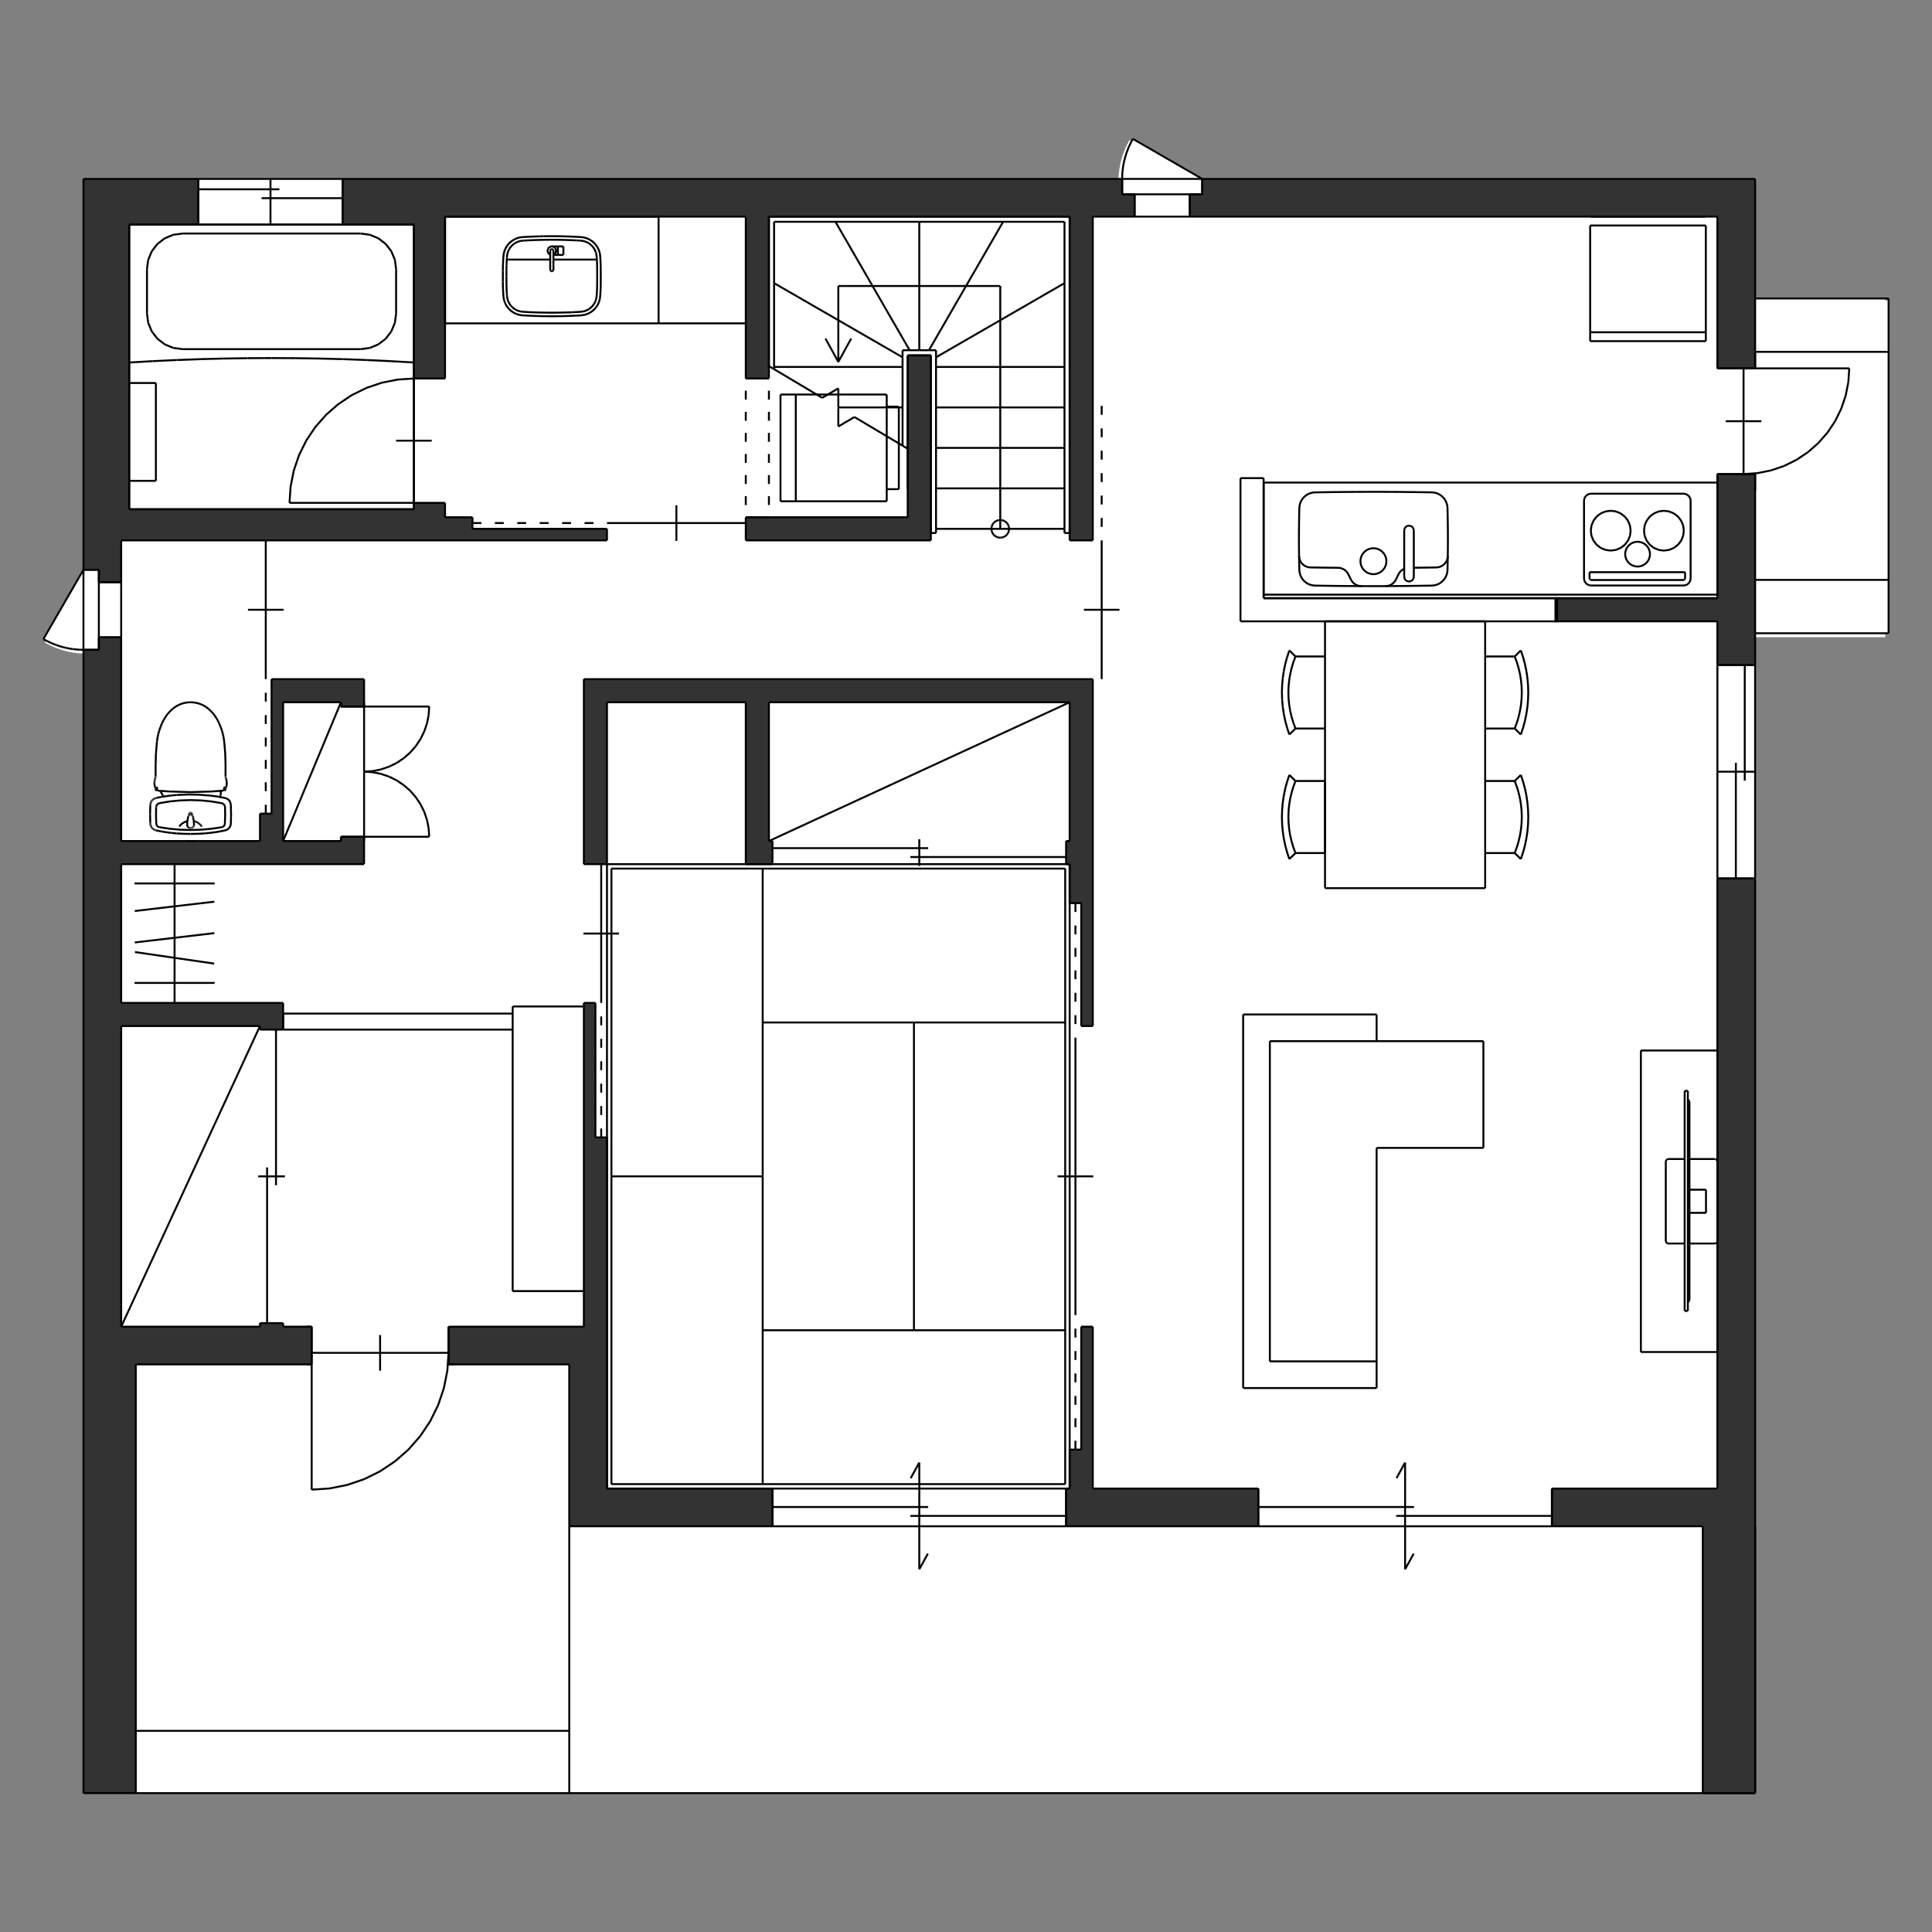<?xml version="1.0" encoding="UTF-8"?><svg id="_画像" xmlns="http://www.w3.org/2000/svg" width="300" height="300" viewBox="0 0 300 300"><rect x="0" y="0" width="300" height="300" fill="#808080" stroke="none"/><defs><style>.cls-1{fill:#fff;}.cls-2{fill:none;stroke:#000;stroke-miterlimit:10;stroke-width:.3px;}.cls-3{fill:#333;}</style></defs><path class="cls-1" d="M292.743,46.664v-.465h-20.189v-18.035h-.464s0,0,0,0v-.465h-85.437l-10.625-6.133-.232.403-.407-.225-.261.474.407.225-.417-.206-.239.485.417.206-.426-.188-.218.494.426.188-.434-.168-.195.504.434.168-.44-.149-.174.512.44.149-.446-.13-.151.52.446.13-.452-.111-.129.524.452.111-.456-.091-.105.53.456.091-.46-.07-.082.534.46.07-.463-.051-.059.537.463.051-.464-.031-.036.54.464.031-.465-.01-.002.085H13.392v.465h0s-.464,0-.464,0v60.357l-6.135,10.622.403.232-.224.408.474.26.224-.408-.206.417.485.239.206-.417-.188.426.494.218.188-.426-.168.434.504.195.168-.434-.149.44.513.174.149-.44-.13.446.519.151.13-.446-.111.452.525.129.111-.452-.091.456.53.105.091-.456-.07.46.534.082.07-.46-.051.463.537.059.051-.463-.03.464.54.035.03-.464-.01.465.086.002v176.48h.465v.465h258.697v-.465h.465V98.94h20.189v-.465h.465v-51.812h-.465ZM272.444,73.835l-.009-.14.028.14h-.019Z"/><path class="cls-3" d="M266.676,33.637h-81.929v-3.467h1.934v-2.389h85.853v29.419h-5.858v-23.563Z"/><path class="cls-3" d="M94.252,176.615v54.528h25.698v5.856h-31.556v-25.137h-18.748v-5.856h21.014v-50.274h1.796v20.883h1.796Z"/><path class="cls-3" d="M12.959,27.781h17.85v7.099h-10.749v44.197h44.211v-.994h4.836v2.237h4.255v1.796h20.89v1.796H18.817v6.492h-3.468v-1.934h-2.39V27.781Z"/><path class="cls-3" d="M266.676,231.143v-94.739h5.858v142.03h-8.124v-41.435h-23.432v-5.856h25.698Z"/><path class="cls-3" d="M21.083,278.434h-8.124V100.9h2.39v-1.934h3.468v31.629h21.553v-4.254h1.796v-20.883h14.368v4.254h-3.592v-.663h-8.98v21.546h8.98v-.663h3.592v4.254H18.817v21.546h25.145v4.144h-3.592v-.552h-21.553v46.683h21.553v-.553h3.592v.553h4.435v5.856h-27.314v66.572Z"/><path class="cls-3" d="M174.247,27.781v2.389h1.934v3.467h-6.494v50.274h-3.592v-50.274h-46.698v25.137h-3.592v-25.137h-46.698v25.137h-4.836v-23.894h-11.08v-7.099h121.056Z"/><path class="cls-3" d="M195.386,236.999h-29.843v-5.856h.553v-6.05h1.796v-19.087h1.796v25.137h25.698v5.856Z"/><path class="cls-3" d="M140.95,80.32v-25.137h3.592v28.728h-28.737v-3.591h25.145Z"/><path class="cls-3" d="M115.805,109.049h-21.553v25.137h-3.592v-28.728h79.028v53.865h-1.796v-19.088h-1.796v-6.049h-.553v-3.591h.553v-21.546h-46.698v21.546h.553v3.591h-4.145v-25.137Z"/><path class="cls-3" d="M272.534,73.608v29.648h-5.858v-6.776h-25.145v-3.591h25.145v-19.281h5.858Z"/><line class="cls-2" x1="266.676" y1="33.637" x2="184.747" y2="33.637"/><line class="cls-2" x1="94.252" y1="176.615" x2="94.252" y2="231.143"/><line class="cls-2" x1="12.959" y1="27.781" x2="30.809" y2="27.781"/><line class="cls-2" x1="266.676" y1="231.143" x2="266.676" y2="136.404"/><line class="cls-2" x1="21.083" y1="278.434" x2="12.959" y2="278.434"/><line class="cls-2" x1="186.681" y1="27.781" x2="186.681" y2="30.171"/><line class="cls-2" x1="272.534" y1="27.781" x2="272.534" y2="57.2"/><line class="cls-2" x1="88.394" y1="211.862" x2="69.646" y2="211.862"/><line class="cls-2" x1="94.252" y1="231.143" x2="119.95" y2="231.143"/><line class="cls-2" x1="21.083" y1="211.862" x2="21.083" y2="278.434"/><line class="cls-2" x1="88.394" y1="236.999" x2="88.394" y2="211.862"/><line class="cls-2" x1="18.817" y1="206.006" x2="40.37" y2="206.006"/><line class="cls-2" x1="174.247" y1="30.171" x2="174.247" y2="27.781"/><line class="cls-2" x1="94.252" y1="83.911" x2="18.817" y2="83.911"/><line class="cls-2" x1="94.252" y1="83.911" x2="94.252" y2="82.116"/><line class="cls-2" x1="94.252" y1="82.116" x2="73.363" y2="82.116"/><line class="cls-2" x1="73.363" y1="82.116" x2="73.363" y2="80.32"/><line class="cls-2" x1="73.363" y1="80.32" x2="69.107" y2="80.32"/><line class="cls-2" x1="69.107" y1="78.083" x2="69.107" y2="80.32"/><line class="cls-2" x1="64.272" y1="78.083" x2="69.107" y2="78.083"/><line class="cls-2" x1="92.456" y1="176.615" x2="94.252" y2="176.615"/><line class="cls-2" x1="92.456" y1="155.732" x2="92.456" y2="176.615"/><line class="cls-2" x1="90.66" y1="155.732" x2="92.456" y2="155.732"/><line class="cls-2" x1="90.66" y1="206.006" x2="90.66" y2="155.732"/><line class="cls-2" x1="40.37" y1="206.006" x2="40.37" y2="205.454"/><line class="cls-2" x1="43.962" y1="205.454" x2="43.962" y2="206.006"/><line class="cls-2" x1="40.37" y1="205.454" x2="43.962" y2="205.454"/><line class="cls-2" x1="195.386" y1="236.999" x2="165.543" y2="236.999"/><line class="cls-2" x1="195.386" y1="236.999" x2="195.386" y2="231.143"/><line class="cls-2" x1="169.688" y1="231.143" x2="195.386" y2="231.143"/><line class="cls-2" x1="165.543" y1="231.143" x2="166.096" y2="231.143"/><line class="cls-2" x1="165.543" y1="236.999" x2="165.543" y2="231.143"/><line class="cls-2" x1="140.95" y1="80.32" x2="140.95" y2="55.183"/><line class="cls-2" x1="115.805" y1="80.32" x2="140.95" y2="80.32"/><line class="cls-2" x1="115.805" y1="83.911" x2="115.805" y2="80.32"/><line class="cls-2" x1="144.543" y1="83.911" x2="115.805" y2="83.911"/><line class="cls-2" x1="144.543" y1="55.183" x2="144.543" y2="83.911"/><line class="cls-2" x1="140.95" y1="55.183" x2="144.543" y2="55.183"/><line class="cls-2" x1="167.892" y1="206.006" x2="169.688" y2="206.006"/><line class="cls-2" x1="167.892" y1="206.006" x2="167.892" y2="225.094"/><line class="cls-2" x1="167.892" y1="225.094" x2="166.096" y2="225.094"/><line class="cls-2" x1="166.096" y1="231.143" x2="166.096" y2="225.094"/><line class="cls-2" x1="169.688" y1="206.006" x2="169.688" y2="231.143"/><line class="cls-2" x1="119.95" y1="236.999" x2="88.394" y2="236.999"/><line class="cls-2" x1="119.95" y1="231.143" x2="119.95" y2="236.999"/><line class="cls-2" x1="69.646" y1="206.006" x2="90.66" y2="206.006"/><line class="cls-2" x1="69.646" y1="206.006" x2="69.646" y2="211.862"/><line class="cls-2" x1="94.252" y1="109.049" x2="115.805" y2="109.049"/><line class="cls-2" x1="115.805" y1="134.186" x2="115.805" y2="109.049"/><line class="cls-2" x1="119.95" y1="134.186" x2="115.805" y2="134.186"/><line class="cls-2" x1="119.95" y1="134.186" x2="119.95" y2="130.595"/><line class="cls-2" x1="119.95" y1="130.595" x2="119.397" y2="130.595"/><line class="cls-2" x1="119.397" y1="109.049" x2="119.397" y2="130.595"/><line class="cls-2" x1="166.096" y1="109.049" x2="119.397" y2="109.049"/><line class="cls-2" x1="166.096" y1="109.049" x2="166.096" y2="130.595"/><line class="cls-2" x1="166.096" y1="130.595" x2="165.543" y2="130.595"/><line class="cls-2" x1="165.543" y1="130.595" x2="165.543" y2="134.186"/><line class="cls-2" x1="165.543" y1="134.186" x2="166.096" y2="134.186"/><line class="cls-2" x1="166.096" y1="134.186" x2="166.096" y2="140.235"/><line class="cls-2" x1="166.096" y1="140.235" x2="167.892" y2="140.235"/><line class="cls-2" x1="167.892" y1="140.235" x2="167.892" y2="159.323"/><line class="cls-2" x1="167.892" y1="159.323" x2="169.688" y2="159.323"/><line class="cls-2" x1="169.688" y1="105.458" x2="169.688" y2="159.323"/><line class="cls-2" x1="90.66" y1="105.458" x2="169.688" y2="105.458"/><line class="cls-2" x1="90.66" y1="134.186" x2="90.66" y2="105.458"/><line class="cls-2" x1="94.252" y1="134.186" x2="90.66" y2="134.186"/><line class="cls-2" x1="94.252" y1="109.049" x2="94.252" y2="134.186"/><line class="cls-2" x1="272.534" y1="73.608" x2="272.534" y2="103.256"/><line class="cls-2" x1="272.534" y1="73.608" x2="266.676" y2="73.608"/><line class="cls-2" x1="266.676" y1="92.889" x2="266.676" y2="73.608"/><line class="cls-2" x1="266.676" y1="103.256" x2="266.676" y2="96.48"/><line class="cls-2" x1="272.534" y1="103.256" x2="266.676" y2="103.256"/><line class="cls-2" x1="43.962" y1="130.595" x2="52.942" y2="130.595"/><line class="cls-2" x1="43.962" y1="109.049" x2="43.962" y2="130.595"/><line class="cls-2" x1="52.942" y1="109.049" x2="43.962" y2="109.049"/><line class="cls-2" x1="52.942" y1="109.712" x2="52.942" y2="109.049"/><line class="cls-2" x1="56.534" y1="109.712" x2="52.942" y2="109.712"/><line class="cls-2" x1="56.534" y1="105.458" x2="56.534" y2="109.712"/><line class="cls-2" x1="42.166" y1="105.458" x2="56.534" y2="105.458"/><line class="cls-2" x1="42.166" y1="105.458" x2="42.166" y2="126.341"/><line class="cls-2" x1="42.166" y1="126.341" x2="40.37" y2="126.341"/><line class="cls-2" x1="40.37" y1="130.595" x2="40.37" y2="126.341"/><line class="cls-2" x1="18.817" y1="130.595" x2="40.37" y2="130.595"/><line class="cls-2" x1="56.534" y1="134.186" x2="18.817" y2="134.186"/><line class="cls-2" x1="56.534" y1="129.932" x2="56.534" y2="134.186"/><line class="cls-2" x1="56.534" y1="129.932" x2="52.942" y2="129.932"/><line class="cls-2" x1="52.942" y1="129.932" x2="52.942" y2="130.595"/><line class="cls-2" x1="53.191" y1="27.781" x2="174.247" y2="27.781"/><line class="cls-2" x1="53.191" y1="27.781" x2="53.191" y2="34.88"/><line class="cls-2" x1="115.805" y1="33.637" x2="69.107" y2="33.637"/><line class="cls-2" x1="166.096" y1="33.637" x2="119.397" y2="33.637"/><line class="cls-2" x1="176.181" y1="33.637" x2="169.688" y2="33.637"/><line class="cls-2" x1="176.181" y1="33.637" x2="176.181" y2="30.171"/><line class="cls-2" x1="176.181" y1="30.171" x2="174.247" y2="30.171"/><line class="cls-2" x1="18.817" y1="98.966" x2="18.817" y2="130.595"/><line class="cls-2" x1="15.349" y1="98.966" x2="18.817" y2="98.966"/><line class="cls-2" x1="15.349" y1="100.9" x2="15.349" y2="98.966"/><line class="cls-2" x1="12.959" y1="100.9" x2="15.349" y2="100.9"/><line class="cls-2" x1="12.959" y1="278.434" x2="12.959" y2="100.9"/><line class="cls-2" x1="48.397" y1="211.862" x2="21.083" y2="211.862"/><line class="cls-2" x1="48.397" y1="211.862" x2="48.397" y2="206.006"/><line class="cls-2" x1="43.962" y1="206.006" x2="48.397" y2="206.006"/><line class="cls-2" x1="18.817" y1="159.323" x2="18.817" y2="206.006"/><line class="cls-2" x1="18.817" y1="134.186" x2="18.817" y2="155.732"/><line class="cls-2" x1="166.096" y1="83.911" x2="166.096" y2="33.637"/><line class="cls-2" x1="169.688" y1="83.911" x2="166.096" y2="83.911"/><line class="cls-2" x1="169.688" y1="33.637" x2="169.688" y2="83.911"/><line class="cls-2" x1="115.805" y1="58.774" x2="119.397" y2="58.774"/><line class="cls-2" x1="119.397" y1="58.774" x2="119.397" y2="33.637"/><line class="cls-2" x1="264.411" y1="236.999" x2="240.979" y2="236.999"/><line class="cls-2" x1="264.411" y1="236.999" x2="264.411" y2="278.434"/><line class="cls-2" x1="264.411" y1="278.434" x2="272.534" y2="278.434"/><line class="cls-2" x1="272.534" y1="136.404" x2="272.534" y2="278.434"/><line class="cls-2" x1="266.676" y1="136.404" x2="272.534" y2="136.404"/><line class="cls-2" x1="240.979" y1="231.143" x2="266.676" y2="231.143"/><line class="cls-2" x1="240.979" y1="231.143" x2="240.979" y2="236.999"/><line class="cls-2" x1="18.817" y1="159.323" x2="40.37" y2="159.323"/><line class="cls-2" x1="40.37" y1="159.875" x2="40.37" y2="159.323"/><line class="cls-2" x1="43.962" y1="159.875" x2="40.37" y2="159.875"/><line class="cls-2" x1="43.962" y1="159.875" x2="43.962" y2="155.732"/><line class="cls-2" x1="43.962" y1="155.732" x2="18.817" y2="155.732"/><line class="cls-2" x1="266.676" y1="57.2" x2="266.676" y2="33.637"/><line class="cls-2" x1="266.676" y1="57.2" x2="272.534" y2="57.2"/><line class="cls-2" x1="186.681" y1="27.781" x2="272.534" y2="27.781"/><line class="cls-2" x1="186.681" y1="30.171" x2="184.747" y2="30.171"/><line class="cls-2" x1="184.747" y1="30.171" x2="184.747" y2="33.637"/><line class="cls-2" x1="30.809" y1="34.88" x2="30.809" y2="27.781"/><line class="cls-2" x1="12.959" y1="88.469" x2="12.959" y2="27.781"/><line class="cls-2" x1="15.349" y1="88.469" x2="12.959" y2="88.469"/><line class="cls-2" x1="15.349" y1="90.403" x2="15.349" y2="88.469"/><line class="cls-2" x1="18.817" y1="90.403" x2="15.349" y2="90.403"/><line class="cls-2" x1="18.817" y1="83.911" x2="18.817" y2="90.403"/><line class="cls-2" x1="241.531" y1="92.889" x2="266.676" y2="92.889"/><line class="cls-2" x1="241.531" y1="96.48" x2="241.531" y2="92.889"/><line class="cls-2" x1="266.676" y1="96.48" x2="241.531" y2="96.48"/><line class="cls-2" x1="69.107" y1="58.774" x2="69.107" y2="33.637"/><line class="cls-2" x1="64.272" y1="58.774" x2="69.107" y2="58.774"/><line class="cls-2" x1="64.272" y1="58.774" x2="64.272" y2="34.88"/><line class="cls-2" x1="64.272" y1="34.88" x2="53.191" y2="34.88"/><line class="cls-2" x1="30.809" y1="34.88" x2="20.06" y2="34.88"/><line class="cls-2" x1="20.06" y1="34.88" x2="20.06" y2="79.077"/><line class="cls-2" x1="20.06" y1="79.077" x2="64.272" y2="79.077"/><line class="cls-2" x1="64.272" y1="79.077" x2="64.272" y2="78.083"/><line class="cls-2" x1="115.805" y1="33.637" x2="115.805" y2="58.774"/><line class="cls-2" x1="66.303" y1="112.328" x2="66.561" y2="111.031"/><line class="cls-2" x1="56.534" y1="119.822" x2="57.855" y2="119.735"/><line class="cls-2" x1="66.561" y1="111.031" x2="66.648" y2="109.712"/><line class="cls-2" x1="62.691" y1="117.732" x2="63.686" y2="116.86"/><line class="cls-2" x1="57.855" y1="119.735" x2="59.152" y2="119.477"/><line class="cls-2" x1="59.152" y1="119.477" x2="60.405" y2="119.052"/><line class="cls-2" x1="65.293" y1="114.767" x2="65.878" y2="113.58"/><line class="cls-2" x1="65.878" y1="113.58" x2="66.303" y2="112.328"/><line class="cls-2" x1="60.405" y1="119.052" x2="61.591" y2="118.467"/><line class="cls-2" x1="61.591" y1="118.467" x2="62.691" y2="117.732"/><line class="cls-2" x1="64.558" y1="115.866" x2="65.293" y2="114.767"/><line class="cls-2" x1="63.686" y1="116.86" x2="64.558" y2="115.866"/><line class="cls-2" x1="56.534" y1="109.712" x2="66.648" y2="109.712"/><line class="cls-2" x1="56.534" y1="129.932" x2="66.648" y2="129.932"/><line class="cls-2" x1="63.686" y1="122.783" x2="64.558" y2="123.777"/><line class="cls-2" x1="66.561" y1="128.612" x2="66.648" y2="129.932"/><line class="cls-2" x1="59.152" y1="120.166" x2="60.405" y2="120.591"/><line class="cls-2" x1="62.691" y1="121.911" x2="63.686" y2="122.783"/><line class="cls-2" x1="64.558" y1="123.777" x2="65.293" y2="124.877"/><line class="cls-2" x1="56.534" y1="119.822" x2="57.855" y2="119.908"/><line class="cls-2" x1="60.405" y1="120.591" x2="61.591" y2="121.176"/><line class="cls-2" x1="65.878" y1="126.063" x2="66.303" y2="127.315"/><line class="cls-2" x1="61.591" y1="121.176" x2="62.691" y2="121.911"/><line class="cls-2" x1="65.293" y1="124.877" x2="65.878" y2="126.063"/><line class="cls-2" x1="57.855" y1="119.908" x2="59.152" y2="120.166"/><line class="cls-2" x1="66.303" y1="127.315" x2="66.561" y2="128.612"/><line class="cls-2" x1="52.942" y1="109.049" x2="52.942" y2="109.712"/><line class="cls-2" x1="52.942" y1="109.712" x2="56.534" y2="109.712"/><line class="cls-2" x1="56.534" y1="109.712" x2="56.534" y2="109.049"/><line class="cls-2" x1="52.942" y1="130.595" x2="52.942" y2="129.932"/><line class="cls-2" x1="52.942" y1="129.932" x2="56.534" y2="129.932"/><line class="cls-2" x1="56.534" y1="129.932" x2="56.534" y2="130.595"/><line class="cls-2" x1="56.534" y1="129.932" x2="56.534" y2="119.822"/><line class="cls-2" x1="56.534" y1="119.822" x2="56.534" y2="109.712"/><line class="cls-2" x1="24.275" y1="128.951" x2="25.038" y2="129.105"/><line class="cls-2" x1="25.038" y1="129.105" x2="25.806" y2="129.23"/><line class="cls-2" x1="25.803" y1="129.228" x2="26.587" y2="129.332"/><line class="cls-2" x1="26.587" y1="129.332" x2="27.375" y2="129.407"/><line class="cls-2" x1="34.28" y1="123.441" x2="34.281" y2="123.431"/><line class="cls-2" x1="34.281" y1="123.431" x2="34.281" y2="123.422"/><line class="cls-2" x1="34.819" y1="115.173" x2="34.735" y2="114.589"/><line class="cls-2" x1="34.735" y1="114.589" x2="34.614" y2="114.01"/><line class="cls-2" x1="34.614" y1="114.01" x2="34.457" y2="113.441"/><line class="cls-2" x1="34.457" y1="113.441" x2="34.265" y2="112.882"/><line class="cls-2" x1="34.265" y1="112.882" x2="34.038" y2="112.337"/><line class="cls-2" x1="34.038" y1="112.337" x2="33.777" y2="111.806"/><line class="cls-2" x1="33.775" y1="111.807" x2="33.586" y2="111.479"/><line class="cls-2" x1="33.586" y1="111.479" x2="33.378" y2="111.164"/><line class="cls-2" x1="33.378" y1="111.164" x2="33.149" y2="110.863"/><line class="cls-2" x1="33.149" y1="110.863" x2="32.902" y2="110.577"/><line class="cls-2" x1="32.902" y1="110.577" x2="32.637" y2="110.307"/><line class="cls-2" x1="32.637" y1="110.307" x2="32.355" y2="110.055"/><line class="cls-2" x1="26.829" y1="110.055" x2="26.547" y2="110.307"/><line class="cls-2" x1="26.547" y1="110.307" x2="26.282" y2="110.577"/><line class="cls-2" x1="26.282" y1="110.577" x2="26.035" y2="110.863"/><line class="cls-2" x1="26.035" y1="110.863" x2="25.806" y2="111.164"/><line class="cls-2" x1="25.806" y1="111.164" x2="25.597" y2="111.479"/><line class="cls-2" x1="25.597" y1="111.479" x2="25.409" y2="111.807"/><line class="cls-2" x1="25.407" y1="111.806" x2="25.146" y2="112.337"/><line class="cls-2" x1="25.146" y1="112.337" x2="24.919" y2="112.882"/><line class="cls-2" x1="24.919" y1="112.882" x2="24.727" y2="113.441"/><line class="cls-2" x1="24.727" y1="113.441" x2="24.57" y2="114.01"/><line class="cls-2" x1="24.57" y1="114.01" x2="24.449" y2="114.589"/><line class="cls-2" x1="24.449" y1="114.589" x2="24.365" y2="115.173"/><line class="cls-2" x1="24.367" y1="115.19" x2="24.216" y2="116.984"/><line class="cls-2" x1="24.216" y1="116.984" x2="24.166" y2="118.784"/><line class="cls-2" x1="24.163" y1="122.696" x2="24.162" y2="122.631"/><line class="cls-2" x1="24.162" y1="122.631" x2="24.156" y2="122.566"/><line class="cls-2" x1="24.156" y1="122.566" x2="24.147" y2="122.501"/><line class="cls-2" x1="24.147" y1="122.501" x2="24.134" y2="122.437"/><line class="cls-2" x1="24.134" y1="122.437" x2="24.118" y2="122.374"/><line class="cls-2" x1="24.118" y1="122.374" x2="24.098" y2="122.312"/><line class="cls-2" x1="35.021" y1="120.496" x2="35.022" y2="120.562"/><line class="cls-2" x1="35.022" y1="120.562" x2="35.028" y2="120.627"/><line class="cls-2" x1="35.028" y1="120.627" x2="35.037" y2="120.691"/><line class="cls-2" x1="35.037" y1="120.691" x2="35.05" y2="120.755"/><line class="cls-2" x1="35.05" y1="120.755" x2="35.066" y2="120.818"/><line class="cls-2" x1="35.066" y1="120.818" x2="35.086" y2="120.88"/><line class="cls-2" x1="24.446" y1="122.185" x2="24.438" y2="122.187"/><line class="cls-2" x1="24.438" y1="122.187" x2="24.43" y2="122.19"/><line class="cls-2" x1="24.43" y1="122.19" x2="24.422" y2="122.194"/><line class="cls-2" x1="24.422" y1="122.194" x2="24.414" y2="122.199"/><line class="cls-2" x1="24.414" y1="122.199" x2="24.407" y2="122.203"/><line class="cls-2" x1="24.407" y1="122.203" x2="24.4" y2="122.208"/><line class="cls-2" x1="24.4" y1="122.208" x2="24.393" y2="122.214"/><line class="cls-2" x1="24.393" y1="122.214" x2="24.387" y2="122.22"/><line class="cls-2" x1="24.387" y1="122.22" x2="24.381" y2="122.227"/><line class="cls-2" x1="24.381" y1="122.227" x2="24.376" y2="122.233"/><line class="cls-2" x1="24.376" y1="122.233" x2="24.371" y2="122.241"/><line class="cls-2" x1="24.371" y1="122.241" x2="24.366" y2="122.248"/><line class="cls-2" x1="24.366" y1="122.248" x2="24.362" y2="122.256"/><line class="cls-2" x1="24.362" y1="122.256" x2="24.359" y2="122.264"/><line class="cls-2" x1="24.359" y1="122.264" x2="24.356" y2="122.272"/><line class="cls-2" x1="24.356" y1="122.272" x2="24.353" y2="122.28"/><line class="cls-2" x1="24.353" y1="122.28" x2="24.351" y2="122.289"/><line class="cls-2" x1="24.351" y1="122.289" x2="24.35" y2="122.297"/><line class="cls-2" x1="24.35" y1="122.297" x2="24.349" y2="122.306"/><line class="cls-2" x1="35.086" y1="122.312" x2="35.066" y2="122.374"/><line class="cls-2" x1="35.066" y1="122.374" x2="35.05" y2="122.437"/><line class="cls-2" x1="35.05" y1="122.437" x2="35.037" y2="122.501"/><line class="cls-2" x1="35.037" y1="122.501" x2="35.028" y2="122.566"/><line class="cls-2" x1="35.028" y1="122.566" x2="35.022" y2="122.631"/><line class="cls-2" x1="35.022" y1="122.631" x2="35.021" y2="122.696"/><line class="cls-2" x1="24.098" y1="120.88" x2="24.118" y2="120.818"/><line class="cls-2" x1="24.118" y1="120.818" x2="24.134" y2="120.755"/><line class="cls-2" x1="24.134" y1="120.755" x2="24.147" y2="120.691"/><line class="cls-2" x1="24.147" y1="120.691" x2="24.156" y2="120.627"/><line class="cls-2" x1="24.156" y1="120.627" x2="24.162" y2="120.562"/><line class="cls-2" x1="24.162" y1="120.562" x2="24.163" y2="120.496"/><line class="cls-2" x1="24.1" y1="120.883" x2="24.06" y2="121.009"/><line class="cls-2" x1="24.06" y1="121.009" x2="24.028" y2="121.137"/><line class="cls-2" x1="24.028" y1="121.137" x2="24.003" y2="121.267"/><line class="cls-2" x1="24.003" y1="121.267" x2="23.987" y2="121.398"/><line class="cls-2" x1="23.987" y1="121.398" x2="23.979" y2="121.53"/><line class="cls-2" x1="23.979" y1="121.53" x2="23.979" y2="121.662"/><line class="cls-2" x1="23.979" y1="121.662" x2="23.987" y2="121.794"/><line class="cls-2" x1="23.987" y1="121.794" x2="24.003" y2="121.925"/><line class="cls-2" x1="24.003" y1="121.925" x2="24.028" y2="122.055"/><path class="cls-2" d="M24.028,122.055l.032.128M24.06,122.184l.04.126M26.474,122.907l3.119.095M29.593,123.002l3.119-.095M34.355,122.806h-.005M34.349,122.807h-.005M34.344,122.808h-.005M34.339,122.809l-.005.002M34.334,122.811l-.005.002M34.329,122.813l-.005.002M34.325,122.815l-.005.003M34.32,122.817l-.004.003M34.316,122.82l-.004.003M35.021,118.784l-.05-1.8M34.97,116.984l-.151-1.794M29.593,109.049l-.273.009M29.321,109.057l-.272.026M29.049,109.083l-.27.043M28.779,109.126l-.266.06M28.513,109.186l-.262.077M28.251,109.263l-.256.093M27.995,109.356l-.25.109M27.745,109.466l-.243.125M27.502,109.591l-.234.14M27.268,109.731l-.225.155M27.044,109.886l-.215.169M34.835,122.306v-.008M34.834,122.298v-.008M34.833,122.289l-.002-.008M34.831,122.281l-.002-.008M34.829,122.273l-.003-.008M34.826,122.265l-.003-.008M34.823,122.257l-.004-.008M34.819,122.25l-.004-.007M34.815,122.243l-.005-.007M34.81,122.236l-.005-.007M34.805,122.229l-.005-.006M34.799,122.223l-.006-.006M34.794,122.217l-.006-.006M34.787,122.211l-.006-.005M34.781,122.206l-.007-.005M34.774,122.201l-.007-.004M34.767,122.197l-.007-.004M34.759,122.193l-.008-.003M34.279,123.451v-.01M32.596,123.534l-1.731-.135M30.865,123.399l-1.736-.029M29.129,123.371l-1.735.077M35.851,127.694l.03-1.267M35.881,126.427l-.03-1.267M31.812,129.407l.788-.075M32.6,129.332l.784-.104M35.087,122.31l.04-.126M35.127,122.184l.032-.128M35.159,122.055l.024-.13M35.183,121.925l.016-.131M35.2,121.794l.008-.132M35.208,121.662v-.132M35.208,121.53l-.008-.132M35.2,121.398l-.016-.131M35.183,121.267l-.024-.13M35.159,121.137l-.032-.128M35.127,121.009l-.04-.126M32.358,110.054l-.215-.169M32.143,109.886l-.225-.155M31.918,109.731l-.234-.14M31.684,109.591l-.243-.125M31.442,109.466l-.25-.109M31.192,109.356l-.256-.093M30.935,109.263l-.262-.077M30.673,109.186l-.266-.06M30.407,109.126l-.269-.043M30.138,109.083l-.272-.026M29.866,109.057l-.273-.009M29.611,129.49l1.092-.019M30.702,129.471l1.09-.061M33.38,129.23l.768-.125M34.149,129.105l.762-.155M35.642,128.498l.042-.073M35.684,128.424l.038-.076M35.722,128.348l.033-.078M35.756,128.271l.029-.08M35.784,128.191l.024-.081M35.808,128.11l.019-.082M35.827,128.027l.014-.084M35.841,127.944l.009-.084M35.85,127.86l.004-.085M35.854,127.775v-.085M34.896,128.955l.073-.015M34.969,128.94l.072-.02M35.04,128.921l.07-.024M35.111,128.896l.069-.029M35.18,128.868l.067-.033M35.247,128.835l.065-.037M35.311,128.798l.062-.041M35.373,128.757l.06-.045M35.433,128.712l.056-.048M35.489,128.663l.054-.052M35.543,128.611l.05-.055M35.593,128.556l.047-.058M35.735,124.533l-.026-.058M35.708,124.476l-.03-.056M35.678,124.42l-.034-.054M35.644,124.366l-.037-.052M35.608,124.314l-.04-.049M35.568,124.265l-.043-.047M35.525,124.219l-.046-.044M35.851,125.165l-.005-.107M35.846,125.058l-.011-.107M35.836,124.951l-.017-.106M35.819,124.845l-.022-.105M35.797,124.74l-.028-.104M35.769,124.636l-.034-.102M35.478,124.176l-.063-.048M35.415,124.128l-.066-.044M35.349,124.084l-.069-.04M35.28,124.044l-.071-.036M35.21,124.008l-.073-.032M35.137,123.976l-.074-.028M35.063,123.948l-.076-.024M34.984,123.921l-1.178-.231M33.806,123.69l-1.19-.158M30.13,128.162l-.017-.369M29.377,126.535l-.012.01M29.377,126.535l.005.009M29.81,126.535l.003-.005M29.81,126.535l-.005-.004M30.13,128.162v-.005M25.269,123.492l.008.013M34.281,123.421v-.535M35.021,122.725v-.03M35.021,122.725h-.161M24.163,122.725h.161M24.325,122.725l.012-.208M24.163,122.725v-.03M24.163,120.496v-1.713M34.805,122.518v-.288M24.379,122.518v-.288M24.922,122.849l.347.643M27.394,129.41l1.09.061M28.484,129.471l1.091.019M35.021,120.496v-1.713M34.859,122.725l-.024-.419M29.354,126.393l-.002.016M29.356,126.377l-.003.015M29.36,126.362l-.004.015M34.281,122.887v-.019M25.368,123.59l.012.005M25.38,123.595l.012.004M25.392,123.6l.012.004M25.404,123.603l.012.003M25.416,123.606l.013.002M25.429,123.608h.013M25.442,123.609h.013M24.379,122.518v.017M24.379,122.535l.002.017M24.381,122.553l.003.017M24.383,122.57l.004.017M24.387,122.586l.005.017M24.392,122.603l.006.016M24.398,122.619l.007.016M24.405,122.635l.008.015M24.413,122.65l.009.015M24.422,122.665l.01.014M24.432,122.679l.011.014M24.443,122.693l.012.013M24.455,122.706l.012.012M24.467,122.718l.013.011M24.48,122.729l.014.01M24.494,122.739l.015.009M24.509,122.749l.015.008M24.524,122.757l.016.008M24.539,122.764l.016.006M24.555,122.771l.016.005M24.572,122.776l.017.004M24.588,122.78l.017.003M24.606,122.784l.017.002M24.623,122.788l.14.013M24.764,122.801l.14.012M34.093,123.61h.012M34.105,123.609h.012M34.117,123.608l.012-.002M34.129,123.606l.012-.003M34.141,123.604l.012-.003M34.152,123.6l.011-.004M34.163,123.596l.011-.005M34.175,123.591l.011-.006M34.185,123.586l.01-.006M34.196,123.579l.01-.007M34.206,123.572l.009-.008M34.215,123.565l.009-.008M34.224,123.557l.008-.009M34.232,123.548l.008-.009M34.24,123.539l.007-.01M34.247,123.529l.007-.01M34.254,123.519l.006-.011M34.26,123.508l.005-.011M34.265,123.497l.004-.011M34.269,123.486l.004-.012M34.273,123.475l.003-.012"/><path class="cls-2" d="M34.276,123.463l.002-.012M24.337,122.517l.012-.211M34.312,122.823l-.004.003M34.308,122.827l-.004.004M34.304,122.83l-.003.004M34.3,122.834l-.003.004M34.297,122.838l-.003.004M34.294,122.842l-.003.004M34.291,122.847l-.002.005M34.289,122.851l-.002.005M34.287,122.856l-.002.005M34.285,122.861l-.002.005M34.284,122.866v.005M34.283,122.871v.005M34.282,122.876v.005M34.281,122.881v.005M24.906,122.795l.795.064M25.701,122.859l.796.052M32.689,122.91l.843-.055M33.532,122.855l.842-.068M34.376,122.805l.094-.009M34.47,122.797l.094-.008M34.561,122.786l.017-.002M34.578,122.784l.017-.003M34.595,122.78l.017-.004M34.612,122.776l.017-.005M34.629,122.771l.016-.006M34.645,122.764l.015-.008M34.66,122.757l.015-.008M34.675,122.749l.015-.009M34.69,122.739l.014-.01M34.704,122.729l.013-.011M34.717,122.718l.012-.012M34.729,122.706l.012-.013M34.741,122.693l.011-.014M34.752,122.679l.01-.014M34.762,122.665l.009-.015M34.771,122.65l.008-.015M34.779,122.635l.007-.016M34.786,122.619l.006-.016M34.792,122.603l.005-.017M34.797,122.586l.004-.017M34.8,122.57l.003-.017M34.803,122.553l.002-.017M34.805,122.535v-.017M25.277,123.504l.006.011M25.283,123.515l.007.011M25.29,123.526l.008.01M25.298,123.536l.008.01M25.306,123.545l.009.009M25.316,123.554l.01.009M25.325,123.563l.01.008M25.335,123.571l.01.007M25.346,123.578l.011.007M25.357,123.584l.011.006M29.352,126.408v.016M29.351,126.424v.016M29.352,126.44v.016M29.353,126.455l.002.016M29.355,126.471l.003.015M29.358,126.486l.004.015M29.363,126.501l.005.015M29.368,126.516l.006.014M29.374,126.53l.003.005M29.254,126.754l-.045.137M29.209,126.892l-.037.14M30.012,127.03l-.037-.14M29.976,126.89l-.045-.137M24.786,124.709l-.042.01M24.744,124.718l-.041.012M24.703,124.73l-.04.015M24.663,124.745l-.039.017M24.624,124.763l-.038.02M24.586,124.782l-.036.022M24.55,124.805l-.035.024M24.515,124.829l-.033.027M24.482,124.856l-.032.029M24.45,124.884l-.03.03M24.42,124.915l-.028.032M24.392,124.947l-.026.034M24.367,124.981l-.024.036M24.343,125.017l-.021.037M24.322,125.054l-.019.038M24.303,125.092l-.016.039M24.287,125.132l-.014.04M24.273,125.172l-.011.041M24.262,125.213l-.008.042M24.254,125.255l-.006.042M24.248,125.297l-.002.039M29.593,124.236l-1.61.053M27.983,124.289l-1.603.157M26.381,124.446l-1.589.261M34.395,124.707l-1.589-.261M32.806,124.446l-1.603-.157M31.203,124.289l-1.61-.053M34.942,125.34l-.003-.043M34.939,125.297l-.006-.042M34.933,125.255l-.008-.042M34.925,125.213l-.011-.041M34.913,125.172l-.014-.04M34.9,125.132l-.016-.039M34.883,125.092l-.019-.038M34.865,125.054l-.021-.037M34.843,125.017l-.024-.036M34.82,124.981l-.026-.034M34.794,124.947l-.028-.032M34.767,124.915l-.03-.03M34.737,124.884l-.032-.029M34.705,124.856l-.033-.027M34.672,124.829l-.035-.024M34.637,124.805l-.037-.022M34.6,124.782l-.038-.02M34.562,124.763l-.039-.017M34.523,124.745l-.04-.015M34.483,124.73l-.041-.012M34.442,124.718l-.042-.01M34.923,127.882l.04-1.273M34.963,126.609l-.022-1.273M34.414,128.456l.039-.008M34.452,128.448l.038-.01M34.49,128.437l.037-.013M34.527,128.424l.036-.015M34.564,128.409l.035-.018M34.599,128.391l.034-.02M34.633,128.371l.033-.022M34.666,128.349l.031-.024M34.697,128.325l.03-.026M34.727,128.299l.028-.028M34.755,128.272l.026-.029M34.781,128.242l.024-.031M34.805,128.211l.022-.033M34.827,128.178l.02-.034M34.847,128.144l.018-.035M34.865,128.109l.016-.036M34.881,128.073l.013-.037M34.894,128.036l.011-.038M34.905,127.998l.008-.038M34.913,127.96l.006-.039M34.919,127.921l.003-.039M29.593,128.882l1.61-.047M31.203,128.835l1.604-.142M32.808,128.693l1.593-.236M24.786,128.457l1.593.236M26.379,128.693l1.604.142M27.983,128.835l1.61.047M24.261,127.881l.003.039M24.265,127.921l.006.039M24.271,127.96l.008.038M24.279,127.998l.011.038M24.29,128.036l.013.037M24.303,128.073l.016.036M24.319,128.109l.018.035M24.336,128.144l.02.034M24.357,128.178l.022.033M24.379,128.211l.024.031M24.403,128.242l.026.029M24.429,128.272l.028.028M24.457,128.299l.03.026M24.487,128.325l.031.024M24.518,128.349l.033.022M24.551,128.371l.034.02M24.585,128.391l.035.018M24.62,128.409l.036.015M24.656,128.424l.037.013M24.694,128.437l.038.01M24.732,128.448l.039.008M24.245,125.336v.004M24.223,126.609l.04,1.273M29.098,127.502l-.125.032M28.974,127.534l-.122.04M28.851,127.574l-.12.047M28.731,127.621l-.117.054M28.614,127.676l-.113.061M28.501,127.737l-.109.068M28.392,127.805l-.105.075M28.287,127.88l-.1.081M28.186,127.96l-.095.087M28.091,128.047l-.09.092M28.001,128.139l-.084.098M27.917,128.237l-.078.103M29.172,127.034l-.061.378M29.111,127.412l-.039.381M29.071,127.793l-.018.383M29.056,128.157l.006.03M29.062,128.188l.008.03M29.07,128.218l.01.029M29.079,128.247l.012.029M29.091,128.276l.013.028M29.104,128.304l.015.027M29.119,128.331l.017.026M29.136,128.357l.018.025M29.155,128.381l.02.024M29.175,128.405l.021.022M29.196,128.427l.023.021M29.219,128.448l.024.019M29.243,128.468l.025.018M29.268,128.485l.026.016M29.295,128.502l.027.014M29.322,128.516l.028.013M29.35,128.529l.029.011"/><line class="cls-2" x1="29.379" y1="128.539" x2="29.409" y2="128.548"/><line class="cls-2" x1="29.409" y1="128.548" x2="29.439" y2="128.555"/><line class="cls-2" x1="29.439" y1="128.555" x2="29.47" y2="128.56"/><line class="cls-2" x1="29.47" y1="128.56" x2="29.501" y2="128.564"/><line class="cls-2" x1="29.501" y1="128.564" x2="29.531" y2="128.565"/><line class="cls-2" x1="29.531" y1="128.565" x2="29.562" y2="128.564"/><line class="cls-2" x1="29.562" y1="128.564" x2="29.593" y2="128.561"/><line class="cls-2" x1="29.593" y1="128.561" x2="29.624" y2="128.564"/><line class="cls-2" x1="29.624" y1="128.564" x2="29.655" y2="128.565"/><line class="cls-2" x1="29.655" y1="128.565" x2="29.686" y2="128.564"/><line class="cls-2" x1="29.686" y1="128.564" x2="29.717" y2="128.56"/><line class="cls-2" x1="29.717" y1="128.56" x2="29.747" y2="128.555"/><line class="cls-2" x1="29.747" y1="128.555" x2="29.778" y2="128.548"/><line class="cls-2" x1="29.778" y1="128.548" x2="29.807" y2="128.539"/><line class="cls-2" x1="29.807" y1="128.539" x2="29.836" y2="128.529"/><line class="cls-2" x1="29.836" y1="128.529" x2="29.864" y2="128.516"/><line class="cls-2" x1="29.864" y1="128.516" x2="29.892" y2="128.502"/><line class="cls-2" x1="29.892" y1="128.502" x2="29.918" y2="128.485"/><line class="cls-2" x1="29.918" y1="128.485" x2="29.944" y2="128.468"/><line class="cls-2" x1="29.944" y1="128.468" x2="29.968" y2="128.448"/><line class="cls-2" x1="29.968" y1="128.448" x2="29.99" y2="128.427"/><line class="cls-2" x1="29.99" y1="128.427" x2="30.012" y2="128.405"/><line class="cls-2" x1="30.012" y1="128.405" x2="30.032" y2="128.381"/><line class="cls-2" x1="30.032" y1="128.381" x2="30.05" y2="128.357"/><line class="cls-2" x1="30.05" y1="128.357" x2="30.067" y2="128.331"/><line class="cls-2" x1="30.067" y1="128.331" x2="30.082" y2="128.304"/><line class="cls-2" x1="30.082" y1="128.304" x2="30.096" y2="128.276"/><line class="cls-2" x1="30.096" y1="128.276" x2="30.107" y2="128.247"/><line class="cls-2" x1="30.107" y1="128.247" x2="30.117" y2="128.218"/><line class="cls-2" x1="30.117" y1="128.218" x2="30.125" y2="128.188"/><line class="cls-2" x1="30.125" y1="128.188" x2="30.13" y2="128.162"/><line class="cls-2" x1="30.13" y1="128.176" x2="30.13" y2="128.162"/><line class="cls-2" x1="30.113" y1="127.793" x2="30.073" y2="127.411"/><line class="cls-2" x1="30.073" y1="127.411" x2="30.012" y2="127.033"/><line class="cls-2" x1="31.345" y1="128.34" x2="31.267" y2="128.237"/><line class="cls-2" x1="31.267" y1="128.237" x2="31.183" y2="128.139"/><line class="cls-2" x1="31.183" y1="128.139" x2="31.093" y2="128.047"/><line class="cls-2" x1="31.093" y1="128.047" x2="30.997" y2="127.96"/><line class="cls-2" x1="30.997" y1="127.96" x2="30.897" y2="127.88"/><line class="cls-2" x1="30.897" y1="127.88" x2="30.792" y2="127.805"/><line class="cls-2" x1="30.792" y1="127.805" x2="30.683" y2="127.737"/><line class="cls-2" x1="30.683" y1="127.737" x2="30.57" y2="127.676"/><line class="cls-2" x1="30.57" y1="127.676" x2="30.453" y2="127.621"/><line class="cls-2" x1="30.453" y1="127.621" x2="30.333" y2="127.574"/><line class="cls-2" x1="30.333" y1="127.574" x2="30.21" y2="127.534"/><line class="cls-2" x1="30.21" y1="127.534" x2="30.085" y2="127.502"/><line class="cls-2" x1="29.93" y1="126.754" x2="29.926" y2="126.732"/><line class="cls-2" x1="29.926" y1="126.732" x2="29.921" y2="126.711"/><line class="cls-2" x1="29.921" y1="126.711" x2="29.915" y2="126.69"/><line class="cls-2" x1="29.915" y1="126.69" x2="29.908" y2="126.67"/><line class="cls-2" x1="29.908" y1="126.67" x2="29.899" y2="126.65"/><line class="cls-2" x1="29.899" y1="126.65" x2="29.889" y2="126.63"/><line class="cls-2" x1="29.889" y1="126.63" x2="29.878" y2="126.612"/><line class="cls-2" x1="29.878" y1="126.612" x2="29.865" y2="126.594"/><line class="cls-2" x1="29.865" y1="126.594" x2="29.852" y2="126.577"/><line class="cls-2" x1="29.852" y1="126.577" x2="29.837" y2="126.561"/><line class="cls-2" x1="29.837" y1="126.561" x2="29.822" y2="126.545"/><line class="cls-2" x1="29.822" y1="126.545" x2="29.81" y2="126.535"/><line class="cls-2" x1="29.805" y1="126.531" x2="29.788" y2="126.518"/><line class="cls-2" x1="29.788" y1="126.518" x2="29.769" y2="126.506"/><line class="cls-2" x1="29.769" y1="126.506" x2="29.75" y2="126.496"/><line class="cls-2" x1="29.75" y1="126.496" x2="29.731" y2="126.486"/><line class="cls-2" x1="29.731" y1="126.486" x2="29.711" y2="126.478"/><line class="cls-2" x1="29.711" y1="126.478" x2="29.69" y2="126.471"/><line class="cls-2" x1="29.69" y1="126.471" x2="29.669" y2="126.466"/><line class="cls-2" x1="29.669" y1="126.466" x2="29.647" y2="126.461"/><line class="cls-2" x1="29.647" y1="126.461" x2="29.626" y2="126.459"/><line class="cls-2" x1="29.626" y1="126.459" x2="29.604" y2="126.457"/><line class="cls-2" x1="29.604" y1="126.457" x2="29.582" y2="126.457"/><line class="cls-2" x1="29.582" y1="126.457" x2="29.561" y2="126.459"/><line class="cls-2" x1="29.561" y1="126.459" x2="29.539" y2="126.461"/><line class="cls-2" x1="29.539" y1="126.461" x2="29.518" y2="126.466"/><line class="cls-2" x1="29.518" y1="126.466" x2="29.497" y2="126.471"/><line class="cls-2" x1="29.497" y1="126.471" x2="29.476" y2="126.478"/><line class="cls-2" x1="29.476" y1="126.478" x2="29.456" y2="126.486"/><line class="cls-2" x1="29.456" y1="126.486" x2="29.436" y2="126.496"/><line class="cls-2" x1="29.436" y1="126.496" x2="29.417" y2="126.506"/><line class="cls-2" x1="29.417" y1="126.506" x2="29.399" y2="126.518"/><line class="cls-2" x1="29.399" y1="126.518" x2="29.382" y2="126.531"/><line class="cls-2" x1="29.382" y1="126.531" x2="29.377" y2="126.535"/><line class="cls-2" x1="29.365" y1="126.545" x2="29.349" y2="126.561"/><line class="cls-2" x1="29.349" y1="126.561" x2="29.335" y2="126.577"/><line class="cls-2" x1="29.335" y1="126.577" x2="29.321" y2="126.594"/><line class="cls-2" x1="29.321" y1="126.594" x2="29.309" y2="126.612"/><line class="cls-2" x1="29.309" y1="126.612" x2="29.298" y2="126.63"/><line class="cls-2" x1="29.298" y1="126.63" x2="29.287" y2="126.65"/><line class="cls-2" x1="29.287" y1="126.65" x2="29.279" y2="126.67"/><line class="cls-2" x1="29.279" y1="126.67" x2="29.271" y2="126.69"/><line class="cls-2" x1="29.271" y1="126.69" x2="29.265" y2="126.711"/><line class="cls-2" x1="29.265" y1="126.711" x2="29.26" y2="126.732"/><line class="cls-2" x1="29.26" y1="126.732" x2="29.257" y2="126.754"/><line class="cls-2" x1="29.805" y1="126.544" x2="29.81" y2="126.535"/><line class="cls-2" x1="29.813" y1="126.53" x2="29.819" y2="126.516"/><line class="cls-2" x1="29.819" y1="126.516" x2="29.824" y2="126.501"/><line class="cls-2" x1="29.824" y1="126.501" x2="29.828" y2="126.486"/><line class="cls-2" x1="29.828" y1="126.486" x2="29.832" y2="126.47"/><line class="cls-2" x1="29.832" y1="126.47" x2="29.834" y2="126.455"/><line class="cls-2" x1="29.834" y1="126.455" x2="29.835" y2="126.439"/><line class="cls-2" x1="29.835" y1="126.439" x2="29.835" y2="126.424"/><line class="cls-2" x1="29.835" y1="126.424" x2="29.835" y2="126.408"/><line class="cls-2" x1="29.835" y1="126.408" x2="29.833" y2="126.392"/><line class="cls-2" x1="29.833" y1="126.392" x2="29.83" y2="126.377"/><line class="cls-2" x1="29.83" y1="126.377" x2="29.826" y2="126.362"/><line class="cls-2" x1="29.826" y1="126.362" x2="29.821" y2="126.347"/><line class="cls-2" x1="29.821" y1="126.347" x2="29.816" y2="126.332"/><line class="cls-2" x1="29.816" y1="126.332" x2="29.809" y2="126.318"/><line class="cls-2" x1="29.809" y1="126.318" x2="29.802" y2="126.304"/><line class="cls-2" x1="29.802" y1="126.304" x2="29.793" y2="126.291"/><line class="cls-2" x1="29.793" y1="126.291" x2="29.784" y2="126.278"/><line class="cls-2" x1="29.784" y1="126.278" x2="29.774" y2="126.266"/><line class="cls-2" x1="29.774" y1="126.266" x2="29.763" y2="126.255"/><line class="cls-2" x1="29.763" y1="126.255" x2="29.751" y2="126.244"/><line class="cls-2" x1="29.751" y1="126.244" x2="29.739" y2="126.234"/><line class="cls-2" x1="29.739" y1="126.234" x2="29.727" y2="126.225"/><line class="cls-2" x1="29.727" y1="126.225" x2="29.713" y2="126.217"/><line class="cls-2" x1="29.713" y1="126.217" x2="29.699" y2="126.21"/><line class="cls-2" x1="29.699" y1="126.21" x2="29.685" y2="126.203"/><line class="cls-2" x1="29.685" y1="126.203" x2="29.67" y2="126.198"/><line class="cls-2" x1="29.67" y1="126.198" x2="29.655" y2="126.193"/><line class="cls-2" x1="29.655" y1="126.193" x2="29.64" y2="126.19"/><line class="cls-2" x1="29.64" y1="126.19" x2="29.624" y2="126.187"/><line class="cls-2" x1="29.624" y1="126.187" x2="29.609" y2="126.186"/><line class="cls-2" x1="29.609" y1="126.186" x2="29.593" y2="126.185"/><line class="cls-2" x1="29.593" y1="126.185" x2="29.577" y2="126.186"/><line class="cls-2" x1="29.577" y1="126.186" x2="29.562" y2="126.187"/><line class="cls-2" x1="29.562" y1="126.187" x2="29.546" y2="126.19"/><line class="cls-2" x1="29.546" y1="126.19" x2="29.531" y2="126.194"/><line class="cls-2" x1="29.531" y1="126.194" x2="29.516" y2="126.198"/><line class="cls-2" x1="29.516" y1="126.198" x2="29.501" y2="126.204"/><line class="cls-2" x1="29.501" y1="126.204" x2="29.487" y2="126.21"/><line class="cls-2" x1="29.487" y1="126.21" x2="29.473" y2="126.217"/><line class="cls-2" x1="29.473" y1="126.217" x2="29.46" y2="126.226"/><line class="cls-2" x1="29.46" y1="126.226" x2="29.447" y2="126.235"/><line class="cls-2" x1="29.447" y1="126.235" x2="29.435" y2="126.245"/><line class="cls-2" x1="29.435" y1="126.245" x2="29.423" y2="126.255"/><line class="cls-2" x1="29.423" y1="126.255" x2="29.413" y2="126.267"/><line class="cls-2" x1="29.413" y1="126.267" x2="29.402" y2="126.279"/><line class="cls-2" x1="29.402" y1="126.279" x2="29.393" y2="126.291"/><line class="cls-2" x1="29.393" y1="126.291" x2="29.385" y2="126.305"/><line class="cls-2" x1="29.385" y1="126.305" x2="29.377" y2="126.318"/><line class="cls-2" x1="29.377" y1="126.318" x2="29.371" y2="126.333"/><line class="cls-2" x1="29.371" y1="126.333" x2="29.365" y2="126.347"/><line class="cls-2" x1="29.365" y1="126.347" x2="29.36" y2="126.362"/><line class="cls-2" x1="29.593" y1="130.595" x2="30.332" y2="130.595"/><line class="cls-2" x1="23.838" y1="124.084" x2="23.906" y2="124.044"/><line class="cls-2" x1="23.431" y1="128.271" x2="23.402" y2="128.191"/><line class="cls-2" x1="24.291" y1="128.955" x2="24.218" y2="128.94"/><line class="cls-2" x1="23.379" y1="128.11" x2="23.36" y2="128.027"/><line class="cls-2" x1="24.049" y1="123.976" x2="24.124" y2="123.948"/><line class="cls-2" x1="23.977" y1="124.008" x2="24.049" y2="123.976"/><line class="cls-2" x1="24.218" y1="128.94" x2="24.146" y2="128.921"/><line class="cls-2" x1="23.906" y1="124.044" x2="23.977" y2="124.008"/><line class="cls-2" x1="24.146" y1="128.921" x2="24.076" y2="128.896"/><line class="cls-2" x1="23.464" y1="128.348" x2="23.431" y2="128.271"/><line class="cls-2" x1="23.402" y1="128.191" x2="23.379" y2="128.11"/><line class="cls-2" x1="23.346" y1="127.944" x2="23.337" y2="127.86"/><line class="cls-2" x1="23.36" y1="128.027" x2="23.346" y2="127.944"/><line class="cls-2" x1="23.305" y1="126.427" x2="23.335" y2="125.165"/><line class="cls-2" x1="23.502" y1="128.424" x2="23.464" y2="128.348"/><line class="cls-2" x1="23.337" y1="127.86" x2="23.333" y2="127.775"/><line class="cls-2" x1="23.335" y1="127.694" x2="23.305" y2="126.427"/><line class="cls-2" x1="23.333" y1="127.775" x2="23.334" y2="127.691"/><line class="cls-2" x1="23.545" y1="128.498" x2="23.502" y2="128.424"/><line class="cls-2" x1="29.593" y1="130.595" x2="28.855" y2="130.595"/><line class="cls-2" x1="23.351" y1="124.951" x2="23.367" y2="124.845"/><line class="cls-2" x1="24.076" y1="128.896" x2="24.007" y2="128.868"/><line class="cls-2" x1="23.335" y1="125.165" x2="23.335" y2="125.161"/><line class="cls-2" x1="23.754" y1="128.712" x2="23.697" y2="128.663"/><line class="cls-2" x1="23.644" y1="128.611" x2="23.594" y2="128.556"/><line class="cls-2" x1="23.875" y1="128.798" x2="23.813" y2="128.757"/><line class="cls-2" x1="23.813" y1="128.757" x2="23.754" y2="128.712"/><line class="cls-2" x1="23.697" y1="128.663" x2="23.644" y2="128.611"/><line class="cls-2" x1="23.94" y1="128.835" x2="23.875" y2="128.798"/><line class="cls-2" x1="23.594" y1="128.556" x2="23.547" y2="128.498"/><line class="cls-2" x1="24.007" y1="128.868" x2="23.94" y2="128.835"/><line class="cls-2" x1="23.335" y1="125.161" x2="23.34" y2="125.058"/><line class="cls-2" x1="23.771" y1="124.128" x2="23.838" y2="124.084"/><line class="cls-2" x1="23.39" y1="124.74" x2="23.418" y2="124.636"/><line class="cls-2" x1="24.124" y1="123.948" x2="24.2" y2="123.924"/><line class="cls-2" x1="23.708" y1="124.176" x2="23.771" y2="124.128"/><line class="cls-2" x1="23.418" y1="124.636" x2="23.452" y2="124.534"/><line class="cls-2" x1="23.367" y1="124.845" x2="23.39" y2="124.74"/><line class="cls-2" x1="23.619" y1="124.265" x2="23.662" y2="124.219"/><line class="cls-2" x1="23.452" y1="124.533" x2="23.478" y2="124.476"/><line class="cls-2" x1="23.579" y1="124.314" x2="23.619" y2="124.265"/><line class="cls-2" x1="23.478" y1="124.476" x2="23.509" y2="124.42"/><line class="cls-2" x1="23.34" y1="125.058" x2="23.351" y2="124.951"/><line class="cls-2" x1="23.662" y1="124.219" x2="23.708" y2="124.175"/><line class="cls-2" x1="23.542" y1="124.366" x2="23.579" y2="124.314"/><line class="cls-2" x1="23.509" y1="124.42" x2="23.542" y2="124.366"/><line class="cls-2" x1="24.245" y1="125.34" x2="24.223" y2="126.609"/><line class="cls-2" x1="25.011" y1="123.755" x2="25.801" y2="123.626"/><line class="cls-2" x1="24.602" y1="123.833" x2="25.011" y2="123.755"/><line class="cls-2" x1="26.595" y1="123.524" x2="27.391" y2="123.446"/><line class="cls-2" x1="25.801" y1="123.626" x2="26.595" y2="123.524"/><line class="cls-2" x1="24.29" y1="123.903" x2="24.602" y2="123.833"/><line class="cls-2" x1="24.2" y1="123.924" x2="24.29" y2="123.903"/><line class="cls-2" x1="61.508" y1="48.692" x2="61.508" y2="41.786"/><line class="cls-2" x1="61.508" y1="48.692" x2="61.32" y2="50.122"/><line class="cls-2" x1="61.32" y1="50.122" x2="60.768" y2="51.454"/><line class="cls-2" x1="60.768" y1="51.454" x2="59.89" y2="52.598"/><line class="cls-2" x1="59.89" y1="52.598" x2="58.745" y2="53.476"/><line class="cls-2" x1="58.745" y1="53.476" x2="57.412" y2="54.028"/><line class="cls-2" x1="57.412" y1="54.028" x2="55.982" y2="54.216"/><line class="cls-2" x1="28.35" y1="54.216" x2="55.982" y2="54.216"/><line class="cls-2" x1="28.35" y1="54.216" x2="26.919" y2="54.028"/><line class="cls-2" x1="26.919" y1="54.028" x2="25.587" y2="53.476"/><line class="cls-2" x1="25.587" y1="53.476" x2="24.442" y2="52.598"/><line class="cls-2" x1="24.442" y1="52.598" x2="23.564" y2="51.454"/><line class="cls-2" x1="23.564" y1="51.454" x2="23.012" y2="50.122"/><line class="cls-2" x1="23.012" y1="50.122" x2="22.823" y2="48.692"/><line class="cls-2" x1="22.823" y1="41.786" x2="22.823" y2="48.692"/><line class="cls-2" x1="22.823" y1="41.786" x2="23.012" y2="40.356"/><line class="cls-2" x1="23.012" y1="40.356" x2="23.564" y2="39.024"/><line class="cls-2" x1="23.564" y1="39.024" x2="24.442" y2="37.88"/><line class="cls-2" x1="24.442" y1="37.88" x2="25.587" y2="37.002"/><line class="cls-2" x1="25.587" y1="37.002" x2="26.919" y2="36.45"/><line class="cls-2" x1="26.919" y1="36.45" x2="28.35" y2="36.261"/><line class="cls-2" x1="55.982" y1="36.261" x2="28.35" y2="36.261"/><line class="cls-2" x1="55.982" y1="36.261" x2="57.412" y2="36.45"/><line class="cls-2" x1="57.412" y1="36.45" x2="58.745" y2="37.002"/><line class="cls-2" x1="58.745" y1="37.002" x2="59.89" y2="37.88"/><line class="cls-2" x1="59.89" y1="37.88" x2="60.768" y2="39.024"/><line class="cls-2" x1="60.768" y1="39.024" x2="61.32" y2="40.356"/><line class="cls-2" x1="61.32" y1="40.356" x2="61.508" y2="41.786"/><line class="cls-2" x1="64.272" y1="34.88" x2="64.272" y2="55.598"/><line class="cls-2" x1="20.06" y1="79.077" x2="20.06" y2="74.665"/><line class="cls-2" x1="64.272" y1="55.598" x2="64.272" y2="56.288"/><line class="cls-2" x1="64.272" y1="56.288" x2="60.602" y2="56.077"/><line class="cls-2" x1="60.602" y1="56.077" x2="56.924" y2="55.905"/><line class="cls-2" x1="56.924" y1="55.905" x2="53.24" y2="55.77"/><line class="cls-2" x1="53.24" y1="55.77" x2="49.551" y2="55.674"/><line class="cls-2" x1="49.551" y1="55.674" x2="45.859" y2="55.617"/><line class="cls-2" x1="45.859" y1="55.617" x2="42.166" y2="55.598"/><line class="cls-2" x1="42.166" y1="55.598" x2="38.472" y2="55.617"/><line class="cls-2" x1="38.472" y1="55.617" x2="34.78" y2="55.674"/><line class="cls-2" x1="34.78" y1="55.674" x2="31.091" y2="55.77"/><line class="cls-2" x1="31.091" y1="55.77" x2="27.408" y2="55.905"/><line class="cls-2" x1="27.408" y1="55.905" x2="23.73" y2="56.077"/><line class="cls-2" x1="23.73" y1="56.077" x2="20.06" y2="56.288"/><path class="cls-2" d="M20.06,56.288v-.691M20.06,55.598v-20.717M20.06,34.88h44.211M64.272,79.077H20.06M20.06,74.665h4.145M24.205,74.665v-15.193M24.205,59.472h-4.145M20.06,59.472v-3.184M64.272,56.288v22.789M20.06,74.665v-15.193M272.534,278.434H88.394M88.394,278.434v-9.668M272.534,236.999v41.435M88.394,278.434H21.083M88.394,268.766H21.083M88.394,268.766v-31.767M43.962,159.875v-2.486M79.607,157.389h-35.645M79.607,157.389v2.486M79.607,159.875h-35.645M266.676,163.121v46.821M254.795,209.942v-46.821M266.676,209.942h-11.882M266.676,163.121h-11.882M41.475,182.664h1.382M41.475,182.664v22.789M40.093,182.664h1.382M42.857,182.664h1.382M41.475,181.283v1.381M42.857,159.875v22.789M42.857,182.664v1.381M142.747,131.7v1.381M142.747,131.7h-22.796M142.747,130.318v1.381M142.747,133.081v1.381M144.128,131.7h-1.382M165.543,133.081h-22.796M142.747,133.081h-1.382M79.607,200.481h11.053M79.607,156.284h11.053M79.607,156.284v44.197M230.34,161.671v16.574M213.761,161.671h16.579M230.34,178.245h-16.579M197.182,161.671h16.579M197.182,211.393v-49.722M193.037,157.527h20.724M213.761,211.393h-16.579M213.761,211.393v-33.148M213.761,215.536h-20.724M213.761,211.393v4.143M213.761,157.527v4.144M193.037,157.527v58.009M240.979,235.39v-4.247M240.979,235.39v1.609M195.386,231.143v2.866M216.8,235.39h1.382M218.182,234.009h1.382M218.182,235.39h22.796M195.386,234.009v2.99M195.386,234.009h22.796M218.182,235.39v1.609M218.182,227.103l-1.331,2.421M218.182,235.39v-1.381M218.182,243.677l1.331-2.421M218.182,238.153v5.525M218.182,234.009v-2.638M218.182,231.371v-4.268M240.979,236.999h-22.796M218.182,236.999v1.153M218.182,236.999h-22.796M94.943,134.876v47.788M165.405,206.559v-47.788M165.405,134.876h-46.975M94.943,182.664v47.788M165.405,230.453h-46.975M94.252,134.186h71.843M94.252,231.143v-96.957M166.096,231.143h-71.843M166.096,134.186v96.957M118.43,182.664v23.894M118.43,182.664h-23.487M118.43,230.453h-23.487M141.918,158.77v47.788M118.43,134.876v23.894M118.43,134.876h-23.487M118.43,158.77v23.894M165.405,158.77v-23.894M118.43,158.77h23.487M141.918,158.77h23.487M118.43,206.559v23.894M165.405,206.559v23.894M118.43,206.559h23.487M141.918,206.559h23.487M119.397,67.219v1.381M119.397,77.045v1.381M119.397,63.944v1.381M119.397,60.669v1.381M119.397,73.77v1.381M119.397,70.494v1.381M115.805,67.219v1.381M115.805,70.494v1.381M115.805,63.944v1.381M115.805,60.669v1.381M115.805,77.045v1.381M115.805,73.77v1.381M115.805,80.32h3.592M165.543,235.39v-4.247M165.543,235.39v1.609M119.95,231.143v2.866M141.365,235.39h1.382M142.747,234.009h1.382M142.747,235.39h22.796M119.95,234.009v2.99M119.95,234.009h22.796M142.747,235.39v1.609M142.747,227.103l-1.331,2.421M142.747,235.39v-1.381M142.747,243.677l1.331-2.421M142.747,238.153v5.525M142.747,234.009v-2.638M142.747,231.371v-4.268M165.543,236.999h-22.796M142.747,236.999v1.153M142.747,236.999h-22.796M205.748,96.48v41.435M230.616,96.48h-24.869M230.616,137.915h-24.869M230.616,137.915v-41.435M237.276,106.414l-.098-1.112M236.789,103.105l-.291-1.078M237.276,108.645l-.098,1.112M237.309,107.529l-.033-1.116M237.016,104.198l-.227-1.093M230.616,101.936v11.188M236.498,113.031l-.344,1.031M236.027,110.37l-.215.932M236.789,111.953l-.291,1.078M235.536,112.22l-.334.903M237.016,110.861l-.227,1.093M235.202,113.123l.953.939M235.812,111.301l-.275.919M236.181,105.63l-.154-.941M236.027,104.689l-.215-.932M230.616,101.936h4.585M237.179,109.757l-.163,1.104M237.309,107.529l-.033,1.116M236.181,109.429l-.154.941M235.812,103.757l-.275-.919M230.616,113.123h4.585M236.273,108.481l-.093.948M236.304,107.529l-.031.951M236.304,107.529l-.031-.951M236.273,106.578l-.093-.948M235.202,101.936l.953-.939M237.179,105.302l-.163-1.104M236.498,102.028l-.344-1.031M235.536,102.838l-.334-.903M237.276,125.75l-.098-1.112M236.789,122.441l-.291-1.078M237.276,127.981l-.098,1.112M237.309,126.866l-.033-1.115M237.016,123.534l-.227-1.093M230.616,121.272v11.187M236.498,132.367l-.344,1.031M236.027,129.706l-.215.932M236.789,131.29l-.291,1.078M235.536,131.557l-.334.903M237.016,130.197l-.227,1.093M235.202,132.459l.953.939M235.812,130.638l-.275.919M236.181,124.966l-.154-.941M236.027,124.025l-.215-.932M230.616,121.272h4.585M237.179,129.093l-.163,1.104M237.309,126.866l-.033,1.116M236.181,128.765l-.154.941M235.812,123.093l-.275-.919M230.616,132.459h4.585M236.273,127.817l-.093.948M236.304,126.866l-.031.951M236.304,126.866l-.031-.951M236.273,125.914l-.093-.948M235.202,121.272l.953-.939M237.179,124.638l-.163-1.104M236.498,121.364l-.344-1.031M235.536,122.175l-.334-.903M199.088,106.414l.098-1.112M199.575,103.105l.29-1.078M199.088,108.645l.098,1.112M199.055,107.529l.033-1.116M199.348,104.198l.227-1.093M205.748,101.936v11.188M199.866,113.031l.344,1.031M200.338,110.37l.215.932M199.575,111.953l.29,1.078M200.828,112.22l.334.903M199.348,110.861l.227,1.093M201.162,113.123l-.953.939M200.553,111.301l.275.919"/><path class="cls-2" d="M200.183,105.63l.154-.941M200.338,104.689l.215-.932M205.748,101.936h-4.585M199.186,109.757l.163,1.104M199.055,107.529l.033,1.116M200.183,109.429l.154.941M200.553,103.757l.275-.919M205.748,113.123h-4.585M200.091,108.481l.093.948M200.06,107.529l.031.951M200.06,107.529l.031-.951M200.091,106.578l.093-.948M201.162,101.936l-.953-.939M199.186,105.302l.163-1.104M199.866,102.028l.344-1.031M200.828,102.838l.334-.903M199.088,125.75l.098-1.112M199.575,122.441l.29-1.078M199.088,127.981l.098,1.112M199.055,126.866l.033-1.115M199.348,123.534l.227-1.093M205.748,121.272v11.187M199.866,132.367l.344,1.031M200.338,129.706l.215.932M199.575,131.29l.29,1.078M200.828,131.557l.334.903M199.348,130.197l.227,1.093M201.162,132.459l-.953.939M200.553,130.638l.275.919M200.183,124.966l.154-.941M200.338,124.025l.215-.932M205.748,121.272h-4.585M199.186,129.093l.163,1.104M199.055,126.866l.033,1.116M200.183,128.765l.154.941M200.553,123.093l.275-.919M205.748,132.459h-4.585M200.091,127.817l.093.948M200.06,126.866l.031.951M200.06,126.866l.031-.951M200.091,125.914l.093-.948M201.162,121.272l-.953-.939M199.186,124.638l.163-1.104M199.866,121.364l.344-1.031M200.828,122.175l.334-.903M20.954,147.835l6.152.897M20.889,152.627h6.217M20.932,141.461l6.175-.725M20.932,146.344l6.175-.725M27.106,137.18v3.555M27.106,152.627v3.104M27.106,148.732v3.895M27.106,140.735v4.884M27.106,145.619l6.175-.725M27.106,152.627h6.217M27.106,148.732l6.152.897M27.106,137.18h6.217M27.106,145.619v3.113M27.106,140.735l6.175-.725M20.889,137.18h6.217M27.106,134.186v2.995M30.809,29.39v5.49M30.809,29.39v-1.609M53.191,34.88v-4.109M42,30.771h-1.382M42,29.39h-11.191M53.191,30.771v-2.99M53.191,30.771h-11.191M42,29.39v-1.609M42,29.39v1.381M42,30.771v3.881M42,34.652v.228M53.191,34.88h-11.191M53.191,27.781h-11.191M43.382,29.39h-1.382M42,34.88h-11.191M42,27.781h-11.191M264.88,52.973h-17.961M246.92,35.018h17.961M246.92,52.973v-1.381M264.88,35.018v16.574M264.88,51.592h-17.961M246.92,51.592v-16.574M264.88,51.592v1.381M246.92,33.637h17.961M85.438,40.308h-6.744M85.935,40.308h6.744M86.316,37.232l-.63-.003M84.427,37.24l-.63.014M88.204,37.273l-.629-.019M90.505,37.408l-.327-.041M88.833,37.297l-.629-.024M78.644,41.649l-.003.416M91.378,48.043l.258-.177M92.08,47.428l.18-.256M92.259,47.172l.148-.275M87.575,37.254l-.629-.014M89.462,37.327l-.629-.03M86.946,37.24l-.63-.008M79.114,38.61l-.148.275M91.378,37.739l-.277-.145M78.667,44.961l.02.413M78.713,45.787l.014.19M78.653,44.547l.014.414M78.644,44.134l.009.414M78.641,42.891v.827M85.057,37.232l-.63.008M78.713,39.994l-.026.413M90.808,37.484l-.303-.075M79.737,37.916l-.235.206M91.636,37.916l-.258-.177M91.101,48.188l.277-.145M90.808,48.299l.292-.111M92.522,46.606l.079-.302M90.178,48.415l.327-.041M90.091,48.42l.087-.006M89.462,48.455l.629-.035M79.293,47.428l.209.232M85.935,39.588h.691M90.505,48.374l.303-.075M78.641,43.718l.003.416M91.871,38.122l-.235-.206M90.178,37.367l-.087-.006M91.636,47.866l.235-.206M88.833,48.485l.629-.03M78.088,42.891v-.829M91.101,37.594l-.292-.111M91.871,47.66l.209-.232M78.088,43.72v-.829M85.927,41.945l.008-.064M83.783,36.7l.634-.014M81.911,37.327l-.629.035M82.539,37.297l-.629.03M83.168,37.273l-.629.024M83.798,37.254l-.629.019M85.686,37.229l-.63.003M92.6,39.479l-.079-.302M92.645,39.805l-.045-.326M92.66,39.994l-.014-.19M92.686,40.407l-.026-.413M92.706,40.821l-.02-.414M92.72,41.235l-.014-.414M92.729,41.649l-.009-.414M92.732,42.064l-.003-.416M92.732,42.891v-.827M92.732,43.718v-.827M92.729,44.134l.003-.416M92.72,44.547l.009-.414M92.706,44.961l.014-.414M92.686,45.374l.02-.413M92.66,45.787l.026-.413M92.645,45.978l.014-.19M92.6,46.303l.045-.326M90.124,48.972l-.633.036M93.196,46.036l-.051.375M92.731,47.463l-.218.31M93.212,45.826l-.016.21M85.446,38.861l-.009.065M85.51,38.749l-.039.052M85.471,38.801l-.025.06M85.562,38.71l-.052.039M85.811,38.71l-.06-.025M85.751,38.685l-.064-.009M85.902,38.801l-.04-.052M85.622,38.685l-.06.025M85.927,38.861l-.025-.06M86.626,39.588v-1.326M86.155,38.456l.105.137M85.686,38.677l-.064.009M86.261,38.594l.066.16M86.018,38.351l.137.105M85.686,38.262l.172.023M86.261,39.257l-.105.137M85.858,38.285l.16.066M86.327,39.097l-.066.16M85.862,38.749l-.052-.039M86.155,39.394l-.137.105M86.349,38.925l-.023.172M85.935,38.925v.608M85.935,38.925l-.008-.065M86.018,39.499l-.083.034M86.327,38.754l.023.172M85.112,38.594l.105-.137M85.355,38.351l.16-.066M85.515,38.285l.172-.023M85.217,38.456l.137-.105M85.902,42.005l.025-.06M85.862,42.057l.04-.052M85.811,42.096l.052-.039M85.751,42.121l.06-.025M85.686,42.129l.064-.008M85.622,42.121l.064.008M85.562,42.096l.06.025M85.51,42.057l.052.039M85.471,42.005l.039.052M85.446,41.945l.025.06M85.438,41.881l.009.064M85.438,39.534v2.347M78.687,40.407l-.02.414M78.667,40.821l-.014.414"/><path class="cls-2" d="M78.653,41.235l-.009.414M78.687,45.374l.026.413M78.727,45.978l.045.326M78.772,46.303l.079.302M78.851,46.606l.114.291M78.965,46.897l.148.275M93.282,44.141l-.009.422M93.212,39.956l.026.421M93.285,42.891v.829M93.285,43.72l-.003.422M93.196,39.746l.016.21M93.238,40.377l.02.421M93.285,42.062v.829M93.282,41.641l.003.422M93.273,41.219l.009.421M93.259,40.798l.015.421M93.145,39.371l.051.375M93.049,39.005l.096.366M92.911,38.652l.138.352M84.418,36.687l.634-.008M82.516,36.744l.634-.025M81.882,36.774l.634-.03M81.248,36.809l.633-.036M81.142,36.816l.106-.007M80.767,36.863l.376-.047M80.399,36.954l.368-.091M80.045,37.089l.354-.134M79.709,37.264l.336-.175M79.397,37.478l.312-.214M79.112,37.727l.285-.249M78.642,38.319l.218-.31M78.462,38.652l.179-.333M78.228,39.371l.096-.366M78.177,39.746l.051-.375M78.727,39.805l-.014.19M78.772,39.479l-.045.326M78.851,39.176l-.079.302M78.965,38.885l-.114.291M79.293,38.354l-.18.256M79.502,38.122l-.209.232M79.995,37.739l-.258.177M80.272,37.594l-.277.145M80.564,37.484l-.292.111M80.868,37.408l-.303.075M81.195,37.367l-.327.041M81.282,37.362l-.087.006M78.134,40.377l.026-.421M78.641,42.064v.827M78.099,41.219l.015-.421M90.091,37.362l-.629-.035M81.195,48.415l.087.006M78.324,39.005l.138-.352M81.282,48.42l.629.035M81.911,48.455l.629.03M92.259,38.61l-.18-.256M78.088,42.062l.003-.422M92.407,38.885l-.148-.275M92.08,38.354l-.209-.232M92.407,46.897l.114-.291M92.522,39.176l-.114-.291M78.09,41.641l.009-.421M78.859,38.009l.253-.282M78.114,40.798l.02-.421M83.149,36.719l.634-.019M83.168,48.51l.629.019M82.539,48.485l.629.024M78.161,39.956l.016-.21M85.052,36.678l.635-.003M85.686,36.676l.634.003M86.321,36.678l.634.008M86.955,36.687l.634.014M87.589,36.7l.634.019M88.857,36.744l.634.03M88.223,36.719l.634.025M89.491,36.774l.633.036M90.124,36.809l.106.007M90.23,36.816l.376.047M90.606,36.863l.368.091M90.974,36.954l.354.134M91.328,37.089l.336.175M91.663,37.264l.312.214M91.976,37.478l.285.249M92.26,37.727l.253.282M92.513,38.009l.218.31M92.731,38.319l.179.333M93.145,46.411l-.096.366M93.049,46.778l-.138.352M92.911,47.13l-.179.333M92.26,48.054l-.285.25M81.882,49.008l-.633-.036M91.976,48.304l-.312.214M86.321,49.103l-.634.003M84.418,49.095l-.634-.014M83.783,49.082l-.634-.019M83.149,49.062l-.634-.024M82.516,49.038l-.634-.03M78.228,46.411l-.051-.375M78.161,45.826l-.026-.421M78.134,45.405l-.02-.421M78.114,44.984l-.015-.421M78.099,44.563l-.009-.422M78.09,44.141l-.003-.422M86.626,38.262h.857M87.482,39.588v-1.326M85.686,38.262h.939M86.626,39.588h.857M85.935,39.534v.054M85.935,39.588v2.293M79.502,47.66l.235.206M79.737,47.866l.258.177M79.995,48.043l.277.145M80.272,48.188l.292.111M80.564,48.299l.303.075M79.114,47.172l.18.256M80.868,48.374l.327.041M83.798,48.528l.63.014M84.427,48.542l.63.008M85.057,48.55l.63.003M85.686,48.553l.63-.003M86.316,48.55l.63-.008M86.946,48.542l.629-.014M87.575,48.528l.629-.019M88.204,48.51l.629-.024M80.399,48.828l-.354-.134M90.974,48.828l-.368.091M87.589,49.082l-.634.014M85.217,39.394l-.105-.137M85.112,39.257l-.066-.16M85.046,39.097l-.023-.172M85.023,38.925l.023-.172M85.046,38.754l.066-.16M80.045,48.693l-.336-.175M79.397,48.304l-.285-.25M78.642,47.463l-.179-.333M79.112,48.054l-.253-.282M91.663,48.518l-.336.175M79.709,48.518l-.312-.214M85.355,39.499l-.137-.105M78.324,46.778l-.096-.366M78.462,47.13l-.138-.352M85.438,38.925v.608M85.438,39.534l-.083-.034M78.177,46.036l-.016-.21M88.857,49.038l-.634.024M85.686,49.106l-.635-.003M90.606,48.919l-.376.047M92.513,47.773l-.253.282M93.259,44.984l-.02.421M90.23,48.966l-.106.007M78.859,47.773l-.218-.31M85.052,49.103l-.634-.008M81.142,48.966l-.376-.047M80.767,48.919l-.368-.091M81.248,48.972l-.106-.007M86.955,49.095l-.634.008M88.223,49.062l-.634.019M89.491,49.008l-.634.03M93.273,44.563l-.015.421M91.328,48.693l-.354.134M93.238,45.405l-.026.421M102.266,50.211h-33.158M102.266,33.637v16.574M69.107,33.637v16.574M69.107,33.637h33.158M196.215,92.889v-18.646M192.622,96.48v-22.237M192.622,74.243h3.592M241.808,92.889v3.591M241.808,92.889h-45.593M241.808,96.48h-49.185M258.97,179.985l.053-.01M258.663,192.678l.004.054M259.078,193.092h2.515M259.023,193.089l.054.004M258.919,193.061l.051.017M258.695,180.227l.024-.049M258.719,180.178l.03-.045M266.316,179.975l.053.01M258.87,193.037l.049.024M258.825,193.007l.045.03M258.784,192.971l.041.036M266.262,179.971h-3.924M258.749,192.93l.036.041M258.719,192.885l.03.045M258.695,192.837l.024.048M258.677,192.785l.018.051M258.663,180.386l.004-.054M258.97,193.078l.053.011M258.667,192.732l.011.053M258.663,180.386v12.292M258.677,180.278l.018-.051M258.667,180.331l.011-.053M258.749,180.133l.036-.041M258.784,180.093l.041-.036M258.825,180.057l.045-.03M258.87,180.027l.049-.024M258.919,180.003l.051-.018M259.023,179.975l.054-.004M266.369,179.985l.051.018M261.592,179.971h-2.515"/><path class="cls-2" d="M266.469,180.027l.045.03M266.421,180.003l.048.024M266.514,180.057l.041.036M266.262,179.971l.054.004M262.338,184.736h2.57M262.338,184.736v-4.765M262.089,170.664l.249.414M262.089,202.28v-31.616M262.089,202.28l.249-.414M262.089,203.557v-1.277M262.338,201.866v-8.774M262.089,170.664v-1.277M262.338,188.327v-3.591M261.592,203.557h.497M262.089,169.387h-.497M261.592,169.387v10.584M264.908,184.736v3.591M264.908,188.327h-2.57M262.338,193.092v-4.765M262.338,179.971v-8.893M261.592,193.092v10.465M261.592,179.971v13.121M266.262,193.092h-3.924M266.316,193.089l-.054.004M266.369,193.078l-.053.011M266.421,193.061l-.051.017M266.469,193.037l-.048.024M266.514,193.007l-.045.03M266.555,192.971l-.041.036M266.591,192.93l-.036.041M266.621,192.885l-.03.045M266.645,192.837l-.024.048M266.662,192.785l-.017.051M266.673,192.732l-.011.053M266.676,192.678l-.004.054M266.676,180.386v12.292M266.673,180.331l.004.054M266.662,180.278l.011.053M266.645,180.227l.017.051M266.555,180.093l.036.041M266.591,180.133l.03.045M266.621,180.178l.024.049M270.925,103.256h-4.248M270.925,103.256h1.61M266.676,136.404h2.867M269.543,119.83v-1.381M270.925,119.83v-16.574M269.543,136.404h2.991M269.543,136.404v-16.574M270.925,119.83h1.61M270.925,119.83h-1.382M269.543,119.83h-2.639M266.904,119.83h-.228M266.676,136.404v-16.574M272.534,136.404v-16.574M270.925,121.211v-1.381M266.676,119.83v-16.574M272.534,119.83v-16.574M293.258,90.044h-20.724M293.258,90.044v8.287M293.258,46.344v8.287M293.258,54.631v35.413M272.534,54.631h20.724M272.534,46.344h20.724M272.534,98.331h20.724M64.272,78.083h-19.315M64.272,78.083v-9.654M67.035,68.429h-2.763M48.948,66.329l1.666-1.899M47.544,68.429l1.404-2.1M45.615,73.085l.812-2.392M45.122,75.563l.493-2.477M50.614,64.43l1.9-1.665M46.427,70.694l1.117-2.265M52.514,62.764l2.101-1.403M44.957,78.083l.165-2.52M54.614,61.361l2.266-1.117M56.88,60.244l2.392-.812M59.272,59.432l2.478-.493M61.75,58.94l2.521-.165M64.272,68.429v-9.654M64.272,68.429h-2.763M196.215,74.934h70.462M266.676,74.934v17.403M196.215,92.336v-17.403M266.676,92.336h-70.462M211.753,91.01l-.371-.002M213.264,91.012l-1.511-.002M214.774,91.01l-1.511.002M215.145,91.008l-.371.002M216.285,91.003l-1.139.005M217.795,90.992l-1.511.011M219.306,90.976l-1.511.016M220.816,90.955l-1.51.021M222.327,90.93l-1.51.025M222.642,90.904l-.315.026M222.952,90.838l-.31.066M223.25,90.734l-.299.104M223.533,90.592l-.283.141M223.796,90.416l-.263.176M224.034,90.208l-.238.208M224.244,89.971l-.21.237M224.422,89.71l-.178.262M224.566,89.428l-.144.282M224.672,89.13l-.106.298M224.74,88.821l-.068.309M224.768,88.506l-.028.315M224.768,88.506l.015-.644M224.782,87.862l.004-.158M224.801,86.902l-.015.802M224.809,86.341l-.008.561M224.813,86.099l-.003.241M224.821,85.297l-.008.802M224.826,84.495l-.005.802M224.828,83.692l-.002.802M224.826,82.89l.002.803M224.821,82.087l.005.802M224.813,81.285l.008.802M224.801,80.483l.012.802M224.786,79.681l.015.802M224.768,78.878l.018.802M224.74,78.563l.028.315M224.672,78.254l.068.309M224.566,77.957l.106.298M224.422,77.675l.144.282M224.244,77.413l.178.261M224.034,77.176l.21.237M223.796,76.968l.238.208M223.533,76.792l.263.176M223.25,76.651l.283.141M222.952,76.546l.299.104M222.642,76.48l.31.066M222.327,76.455l.315.026M220.816,76.429l1.51.025M219.306,76.409l1.51.021M217.795,76.393l1.51.016M216.285,76.381l1.511.011M214.774,76.374l1.511.007M213.264,76.372l1.511.002M211.753,76.374l1.511-.002M210.242,76.381l1.511-.007M208.732,76.393l1.511-.011M207.221,76.409l1.51-.016M205.711,76.429l1.51-.021M204.2,76.455l1.51-.025M203.885,76.48l.316-.026M203.576,76.546l.309-.066M203.277,76.651l.299-.104M202.994,76.792l.283-.141M202.731,76.968l.263-.176M202.493,77.176l.238-.208M202.283,77.413l.21-.237M202.105,77.675l.178-.261M201.962,77.957l.144-.282M201.855,78.254l.106-.298M201.788,78.563l.068-.309M201.76,78.878l.028-.315M201.741,79.681l.018-.802M201.726,80.483l.015-.802M201.715,81.285l.012-.802M201.706,82.087l.008-.802M201.701,82.89l.005-.802M201.7,83.692l.002-.803M201.701,84.495l-.002-.802M201.706,85.297l-.005-.802M201.715,86.099l-.008-.802M201.718,86.341l-.004-.241M201.726,86.902l-.008-.561M201.741,87.704l-.015-.802M201.741,87.704l.004.158M201.745,87.862l.015.644M201.788,88.821l-.028-.315M201.855,89.13l-.068-.309M201.962,89.428l-.106-.298M202.105,89.71l-.144-.282M202.283,89.971l-.178-.262M202.493,90.208l-.21-.237M202.731,90.416l-.238-.208M202.994,90.592l-.263-.176M203.277,90.734l-.283-.141M203.576,90.838l-.299-.104M203.885,90.904l-.309-.066M204.2,90.93l-.315-.026M205.711,90.955l-1.51-.025M207.221,90.976l-1.51-.021M208.732,90.992l-1.511-.016M210.242,91.003l-1.511-.011M211.382,91.008l-1.139-.005M245.966,89.809v-12.044M245.976,89.953l-.009-.144M246.004,90.095l-.028-.142M246.05,90.232l-.046-.137M246.114,90.362l-.064-.13M246.195,90.482l-.08-.12M246.29,90.59l-.095-.109M246.398,90.686l-.109-.095M246.519,90.766l-.12-.08M246.648,90.83l-.13-.064M246.785,90.876l-.137-.046M246.927,90.904l-.142-.028"/><path class="cls-2" d="M247.071,90.914l-.144-.01M261.412,90.914h-14.341M261.412,90.914l.144-.01M261.557,90.904l.142-.028M261.699,90.876l.137-.046M261.835,90.83l.13-.064M261.965,90.766l.12-.08M262.085,90.686l.109-.095M262.194,90.59l.095-.109M262.289,90.482l.08-.12M262.37,90.362l.064-.13M262.434,90.232l.046-.137M262.48,90.095l.028-.142M262.508,89.953l.009-.144M262.518,77.765v12.044M262.518,77.765l-.009-.144M262.508,77.621l-.028-.142M262.48,77.479l-.046-.137M262.434,77.342l-.064-.13M262.37,77.213l-.08-.12M262.289,77.093l-.095-.109M262.194,76.984l-.109-.095M262.085,76.889l-.12-.08M261.965,76.808l-.13-.064M261.835,76.745l-.137-.046M261.699,76.698l-.142-.028M261.557,76.67l-.144-.01M247.071,76.66h14.341M246.927,76.67l.144-.01M246.785,76.698l.142-.028M246.648,76.745l.137-.046M246.519,76.808l.13-.064M246.398,76.889l.12-.08M246.29,76.984l.109-.095M246.195,77.093l.095-.109M246.114,77.213l.08-.12M246.05,77.342l.064-.13M246.004,77.479l.046-.137M245.976,77.621l.028-.142M245.966,77.765l.009-.144M219.536,89.548v-1.392M219.536,89.548l-.025.193M219.317,81.839l.119.155M219.163,81.72l.154.119M219.511,89.741l-.075.18M219.436,89.921l-.119.155M219.317,90.076l-.154.118M219.163,90.194l-.18.075M218.983,90.269l-.193.025M218.79,90.294l-.193-.025M218.597,90.269l-.18-.075M218.417,90.194l-.154-.118M218.262,90.076l-.119-.155M218.144,89.921l-.074-.18M218.069,89.741l-.025-.193M218.044,89.548v-1.229M218.044,88.32v-5.954M218.044,82.366l.025-.193M218.069,82.173l.074-.18M218.144,81.993l.119-.155M218.262,81.839l.154-.119M218.417,81.72l.18-.075M218.597,81.646l.193-.025M218.79,81.62l.193.025M218.983,81.646l.18.075M219.436,81.993l.075.18M219.511,82.173l.025.193M219.536,82.366v5.791M201.736,86.57l-.018-.229M201.783,86.795l-.047-.225M201.859,87.013l-.075-.217M201.961,87.218l-.103-.206M202.089,87.41l-.128-.191M202.241,87.583l-.152-.173M202.413,87.735l-.172-.152M202.604,87.864l-.191-.129M202.809,87.968l-.205-.104M203.027,88.044l-.217-.076M203.252,88.092l-.225-.048M203.481,88.111l-.229-.019M203.839,88.117l-.358-.005M204.197,88.122l-.358-.005M204.555,88.128l-.358-.005M204.912,88.132l-.358-.005M205.27,88.137l-.358-.005M205.628,88.142l-.358-.005M205.986,88.146l-.358-.004M206.344,88.15l-.358-.004M206.702,88.154l-.358-.004M207.06,88.158l-.358-.004M207.418,88.161l-.358-.004M207.775,88.164l-.358-.003M207.775,88.164l.171.01M207.947,88.174l.17.026M208.116,88.201l.166.043M208.283,88.243l.162.058M208.444,88.302l.155.073M208.6,88.375l.148.088M208.747,88.463l.139.102M208.886,88.564l.128.114M209.014,88.678l.117.126M209.13,88.804l.104.137M209.234,88.941l.09.146M209.325,89.087l.076.154M209.744,89.932l-.343-.692M209.821,90.087l-.076-.155M209.912,90.233l-.091-.147M210.017,90.37l-.105-.137M210.135,90.497l-.117-.126M210.264,90.612l-.129-.115M210.403,90.713l-.14-.102M210.552,90.801l-.149-.088M210.708,90.874l-.156-.073M210.871,90.932l-.163-.058M211.039,90.974l-.167-.042M211.209,90.999l-.171-.025M211.382,91.008l-.172-.009M266.676,92.889h-70.462M196.215,92.889v-.552M266.676,92.336v.552M253.102,81.602l.105.801M252.793,80.856l.309.746M252.301,80.215l.492.641M251.66,79.724l.641.492M250.914,79.415l.746.309M250.113,79.309l.801.105M249.312,79.415l.801-.105M248.566,79.724l.746-.309M247.925,80.215l.641-.492M247.433,80.856l.492-.641M247.124,81.602l.309-.746M247.018,82.403l.106-.801M247.124,83.204l-.106-.801M247.433,83.95l-.309-.746M247.925,84.591l-.492-.641M248.566,85.082l-.641-.492M249.312,85.391l-.746-.309M250.113,85.497l-.801-.105M250.914,85.391l-.801.105M251.66,85.082l-.746.309M252.301,84.591l-.641.492M252.793,83.95l-.492.641M253.102,83.204l-.309.746M253.208,82.403l-.105.801M255.957,87.014l-.307.4M256.15,86.548l-.193.466M256.216,86.047l-.066.5M256.15,85.547l.066.5M255.957,85.081l.193.466M255.649,84.68l.307.4M255.249,84.373l.401.307M254.782,84.18l.467.193M254.282,84.114l.501.066M253.781,84.18l.501-.066M253.315,84.373l.467-.193M252.914,84.68l.401-.307M252.607,85.081l.307-.4M252.413,85.547l.193-.466M252.348,86.047l.066-.5M252.413,86.548l-.066-.5M252.607,87.014l-.193-.466M252.914,87.415l-.307-.4M253.315,87.722l-.401-.307M253.781,87.915l-.467-.193M254.282,87.981l-.501-.066M254.782,87.915l-.501.066M255.249,87.722l-.467.193M255.649,87.415l-.401.307M255.381,83.204l-.105-.801M255.691,83.95l-.309-.746M256.182,84.591l-.492-.641M256.823,85.082l-.641-.492M257.57,85.391l-.746-.309M258.371,85.497l-.801-.105M259.172,85.391l-.801.105M259.918,85.082l-.746.309M260.559,84.591l-.641.492M261.051,83.95l-.492.641M261.36,83.204l-.309.746M261.466,82.403l-.106.801M261.36,81.602l.106.801M261.051,80.856l.309.746M260.559,80.215l.492.641M259.918,79.724l.641.492M259.172,79.415l.746.309M258.371,79.309l.801.105M257.57,79.415l.801-.105M256.823,79.724l.746-.309M256.182,80.215l.641-.492M255.691,80.856l.492-.641M255.381,81.602l.309-.746M255.276,82.403l.105-.801M246.823,88.847h14.838M246.823,89.787v-.939M246.825,89.823l-.002-.036M246.832,89.858l-.007-.035M246.844,89.892l-.012-.034M246.86,89.925l-.016-.033M246.88,89.955l-.02-.03M246.904,89.982l-.024-.027"/><path class="cls-2" d="M246.931,90.006l-.027-.024M246.961,90.026l-.03-.02M246.993,90.042l-.032-.016M247.028,90.053l-.034-.012M247.063,90.061l-.035-.007M247.099,90.063l-.036-.002M253.993,90.063h-6.894M254.491,90.063h-.497M261.385,90.063h-6.894M261.385,90.063l.036-.002M261.421,90.061l.036-.007M261.456,90.053l.034-.012M261.491,90.042l.032-.016M261.523,90.026l.03-.02M261.553,90.006l.027-.024M261.58,89.982l.024-.027M261.604,89.955l.02-.03M261.624,89.925l.016-.033M261.64,89.892l.012-.034M261.652,89.858l.007-.035M261.659,89.823l.002-.036M261.661,88.847v.939M220.899,88.142l.358-.005M219.536,88.157l.289-.003M216.783,89.932l.343-.692M217.78,88.463l-.138.102M219.825,88.154l.358-.004M220.183,88.15l.358-.004M220.541,88.146l.358-.004M221.257,88.137l.358-.005M221.615,88.132l.358-.005M221.973,88.128l.358-.005M222.33,88.122l.358-.005M222.688,88.117l.358-.006M223.046,88.111l.229-.019M223.276,88.092l.225-.048M223.501,88.044l.217-.076M223.718,87.968l.206-.104M223.923,87.864l.19-.129M224.114,87.735l.172-.152M224.286,87.583l.152-.173M224.438,87.41l.128-.191M224.566,87.218l.103-.206M224.669,87.012l.076-.217M224.744,86.795l.047-.225M224.791,86.57l.018-.229M215.145,91.008l.172-.009M215.318,90.999l.171-.026M215.489,90.974l.167-.042M215.656,90.932l.163-.058M215.819,90.874l.156-.073M215.975,90.801l.149-.088M216.124,90.713l.14-.102M216.263,90.612l.129-.115M216.393,90.497l.117-.126M216.51,90.37l.105-.137M216.615,90.233l.091-.147M216.706,90.087l.077-.155M217.202,89.087l-.076.154M217.293,88.941l-.091.146M217.397,88.804l-.104.137M217.513,88.678l-.117.126M217.642,88.564l-.128.114M217.928,88.375l-.148.088M218.044,88.32l-.116.055M214.276,88.899l.419-.322M213.788,89.101l.489-.202M213.264,89.17l.524-.069M212.739,89.101l.524.069M212.251,88.899l.488.202M211.831,88.577l.419.322M211.509,88.158l.322.419M211.307,87.669l.202.488M211.238,87.145l.069.524M211.307,86.621l-.069.524M211.509,86.133l-.202.488M211.831,85.713l-.322.419M212.251,85.392l-.419.322M212.739,85.189l-.488.202M213.264,85.12l-.524.069M213.788,85.189l-.524-.069M214.276,85.392l-.489-.202M214.696,85.713l-.419-.322M215.018,86.133l-.322-.419M215.22,86.621l-.202-.488M215.289,87.145l-.069-.524M215.22,87.669l.069-.524M215.018,88.158l.202-.488M214.696,88.577l.322-.419M174.247,27.781v2.389M176.181,30.171v3.467M176.181,33.637h8.566M186.681,30.171v-2.389M184.747,33.637v-3.467M186.681,27.781h-12.434M176.181,30.171h8.566M184.747,30.171h1.934M176.181,30.171h-1.934M186.681,27.781l-10.768-6.215M175.913,21.566l-.261.475M175.652,22.041l-.24.486M175.412,22.528l-.219.496M175.194,23.024l-.197.505M174.997,23.53l-.174.514M174.823,24.043l-.152.521M174.671,24.564l-.129.527M174.542,25.091l-.106.532M174.436,25.623l-.083.536M174.353,26.159l-.059.539M174.294,26.698l-.036.541M174.259,27.239l-.012.542M139.569,75.956h-1.879M123.57,61.261h-2.376M137.69,77.834v-1.878M139.569,75.956v-12.817M121.194,61.261v16.574M137.69,63.139v-1.878M137.69,63.139h1.879M137.69,75.956v-12.817M123.57,77.834h14.12M137.69,61.261h-14.12M123.57,61.261v16.574M121.194,77.834h2.376M140.95,75.956v-12.817M166.994,207.691v-1.381M166.994,214.652v-1.381M166.994,211.172v-1.381M166.994,218.133v-1.381M166.994,221.613v-1.381M166.994,225.094v-1.381M166.994,182.664v21.546M164.231,182.664h2.763M166.994,182.664h2.763M166.994,157.638v1.381M166.994,150.677v1.381M166.994,154.157v1.381M166.994,147.196v1.381M166.994,143.716v1.381M166.994,140.235v1.381M166.994,182.664v-21.546M169.757,182.664h-2.763M166.994,182.664h-2.763M93.354,159.212v-1.381M93.354,166.173v-1.381M93.354,162.693v-1.381M93.354,169.654v-1.381M93.354,173.134v-1.381M93.354,176.615v-1.381M93.354,144.959v10.773M90.591,144.959h2.763M93.354,144.959h2.763M93.354,134.186v10.773M69.646,211.862h.774M69.646,211.862v-1.796M69.646,210.066v-4.06M48.397,206.006v4.06M47.623,211.862h.774M48.397,210.066v1.796M47.623,206.006h.774M48.397,210.066h10.625M59.022,210.066v2.763M59.022,210.066h10.625M48.397,211.862v19.447M53.897,230.585l2.632-.893M51.17,231.127l2.726-.542M48.397,231.309l2.774-.182M56.529,229.692l2.493-1.229M63.422,225.087l1.833-2.089M59.022,228.463l2.311-1.544M61.333,226.919l2.09-1.832M66.799,220.688l1.229-2.492M65.255,222.998l1.544-2.31M68.028,218.196l.894-2.631M68.922,215.564l.542-2.725M69.464,212.839l.182-2.773M59.022,207.304v2.762M41.268,108.938v-1.381M41.268,115.899v-1.381M41.268,112.419v-1.381M41.268,119.38v-1.381M41.268,122.86v-1.381M41.268,126.341v-1.381M41.268,94.685v10.773M38.505,94.685h2.763M41.268,94.685h2.763M41.268,83.911v10.773M12.959,100.9h2.39M15.349,98.966h3.468M18.817,98.966v-8.563M15.349,88.469h-2.39M18.817,90.403h-3.468M12.959,88.469v12.43M15.349,98.966v-8.563M15.349,90.403v-1.934M15.349,98.966v1.934M12.959,88.469l-6.217,10.765M6.742,99.234l.476.261M7.217,99.495l.487.24M7.704,99.735l.496.218M8.2,99.954l.506.197"/><line class="cls-2" x1="8.706" y1="100.15" x2="9.22" y2="100.324"/><line class="cls-2" x1="9.22" y1="100.324" x2="9.741" y2="100.476"/><line class="cls-2" x1="9.741" y1="100.476" x2="10.267" y2="100.605"/><line class="cls-2" x1="10.267" y1="100.605" x2="10.8" y2="100.711"/><line class="cls-2" x1="10.8" y1="100.711" x2="11.336" y2="100.793"/><line class="cls-2" x1="11.336" y1="100.793" x2="11.875" y2="100.853"/><line class="cls-2" x1="11.875" y1="100.853" x2="12.416" y2="100.888"/><line class="cls-2" x1="12.416" y1="100.888" x2="12.959" y2="100.9"/><line class="cls-2" x1="90.771" y1="81.218" x2="92.152" y2="81.218"/><line class="cls-2" x1="83.807" y1="81.218" x2="85.189" y2="81.218"/><line class="cls-2" x1="87.289" y1="81.218" x2="88.671" y2="81.218"/><line class="cls-2" x1="80.326" y1="81.218" x2="81.707" y2="81.218"/><line class="cls-2" x1="76.844" y1="81.218" x2="78.226" y2="81.218"/><line class="cls-2" x1="73.363" y1="81.218" x2="74.744" y2="81.218"/><line class="cls-2" x1="105.029" y1="81.218" x2="94.252" y2="81.218"/><line class="cls-2" x1="105.029" y1="78.456" x2="105.029" y2="81.218"/><line class="cls-2" x1="105.029" y1="81.218" x2="105.029" y2="83.981"/><line class="cls-2" x1="115.805" y1="81.218" x2="105.029" y2="81.218"/><line class="cls-2" x1="171.069" y1="80.431" x2="171.069" y2="81.812"/><line class="cls-2" x1="171.069" y1="73.47" x2="171.069" y2="74.851"/><line class="cls-2" x1="171.069" y1="76.95" x2="171.069" y2="78.332"/><line class="cls-2" x1="171.069" y1="69.989" x2="171.069" y2="71.371"/><line class="cls-2" x1="171.069" y1="66.509" x2="171.069" y2="67.89"/><line class="cls-2" x1="171.069" y1="63.028" x2="171.069" y2="64.41"/><line class="cls-2" x1="171.069" y1="94.685" x2="171.069" y2="83.911"/><line class="cls-2" x1="173.833" y1="94.685" x2="171.069" y2="94.685"/><line class="cls-2" x1="171.069" y1="94.685" x2="168.306" y2="94.685"/><line class="cls-2" x1="171.069" y1="105.458" x2="171.069" y2="94.685"/><line class="cls-2" x1="270.738" y1="57.2" x2="272.534" y2="57.2"/><line class="cls-2" x1="270.738" y1="73.608" x2="266.676" y2="73.608"/><line class="cls-2" x1="272.534" y1="54.631" x2="272.534" y2="57.2"/><line class="cls-2" x1="266.676" y1="57.2" x2="270.738" y2="57.2"/><line class="cls-2" x1="266.676" y1="73.608" x2="266.676" y2="76.177"/><line class="cls-2" x1="272.534" y1="73.608" x2="270.738" y2="73.608"/><line class="cls-2" x1="272.534" y1="73.608" x2="272.534" y2="76.177"/><line class="cls-2" x1="266.676" y1="54.631" x2="266.676" y2="57.2"/><line class="cls-2" x1="270.738" y1="57.2" x2="270.738" y2="65.404"/><line class="cls-2" x1="267.975" y1="65.404" x2="270.738" y2="65.404"/><line class="cls-2" x1="272.534" y1="57.2" x2="287.152" y2="57.2"/><line class="cls-2" x1="270.738" y1="65.404" x2="270.738" y2="73.608"/><line class="cls-2" x1="270.738" y1="65.404" x2="273.501" y2="65.404"/><line class="cls-2" x1="286.592" y1="61.447" x2="285.902" y2="63.479"/><line class="cls-2" x1="287.152" y1="57.2" x2="287.011" y2="59.341"/><line class="cls-2" x1="287.011" y1="59.341" x2="286.592" y2="61.447"/><line class="cls-2" x1="285.902" y1="63.479" x2="284.953" y2="65.404"/><line class="cls-2" x1="280.73" y1="70.217" x2="278.945" y2="71.41"/><line class="cls-2" x1="284.953" y1="65.404" x2="283.76" y2="67.188"/><line class="cls-2" x1="283.76" y1="67.188" x2="282.344" y2="68.802"/><line class="cls-2" x1="282.344" y1="68.802" x2="280.73" y2="70.217"/><line class="cls-2" x1="278.945" y1="71.41" x2="277.019" y2="72.359"/><line class="cls-2" x1="277.019" y1="72.359" x2="274.986" y2="73.049"/><line class="cls-2" x1="274.986" y1="73.049" x2="272.881" y2="73.468"/><line class="cls-2" x1="272.881" y1="73.468" x2="270.738" y2="73.608"/><line class="cls-2" x1="119.397" y1="130.595" x2="166.096" y2="109.049"/><line class="cls-2" x1="40.37" y1="159.323" x2="18.817" y2="206.006"/><line class="cls-2" x1="52.942" y1="109.049" x2="43.962" y2="130.595"/><line class="cls-2" x1="102.266" y1="50.211" x2="115.805" y2="50.211"/><line class="cls-2" x1="155.319" y1="44.41" x2="155.319" y2="80.735"/><line class="cls-2" x1="156.701" y1="82.116" x2="156.654" y2="81.759"/><line class="cls-2" x1="156.654" y1="81.759" x2="156.516" y2="81.425"/><line class="cls-2" x1="156.516" y1="81.425" x2="156.296" y2="81.139"/><line class="cls-2" x1="156.296" y1="81.139" x2="156.01" y2="80.92"/><line class="cls-2" x1="156.01" y1="80.92" x2="155.677" y2="80.782"/><line class="cls-2" x1="155.677" y1="80.782" x2="155.319" y2="80.735"/><line class="cls-2" x1="155.319" y1="80.735" x2="154.962" y2="80.782"/><line class="cls-2" x1="154.962" y1="80.782" x2="154.628" y2="80.92"/><line class="cls-2" x1="154.628" y1="80.92" x2="154.342" y2="81.139"/><line class="cls-2" x1="154.342" y1="81.139" x2="154.123" y2="81.425"/><line class="cls-2" x1="154.123" y1="81.425" x2="153.985" y2="81.759"/><line class="cls-2" x1="153.985" y1="81.759" x2="153.938" y2="82.116"/><line class="cls-2" x1="153.938" y1="82.116" x2="153.985" y2="82.473"/><line class="cls-2" x1="153.985" y1="82.473" x2="154.123" y2="82.806"/><line class="cls-2" x1="154.123" y1="82.806" x2="154.342" y2="83.093"/><line class="cls-2" x1="154.342" y1="83.093" x2="154.628" y2="83.312"/><line class="cls-2" x1="154.628" y1="83.312" x2="154.962" y2="83.45"/><line class="cls-2" x1="154.962" y1="83.45" x2="155.319" y2="83.497"/><line class="cls-2" x1="155.319" y1="83.497" x2="155.677" y2="83.45"/><line class="cls-2" x1="155.677" y1="83.45" x2="156.01" y2="83.312"/><line class="cls-2" x1="156.01" y1="83.312" x2="156.296" y2="83.093"/><line class="cls-2" x1="156.296" y1="83.093" x2="156.516" y2="82.806"/><line class="cls-2" x1="156.516" y1="82.806" x2="156.654" y2="82.473"/><line class="cls-2" x1="156.654" y1="82.473" x2="156.701" y2="82.116"/><line class="cls-2" x1="155.319" y1="80.735" x2="155.319" y2="82.116"/><line class="cls-2" x1="132.171" y1="52.567" x2="130.174" y2="56.198"/><line class="cls-2" x1="128.177" y1="52.567" x2="130.174" y2="56.198"/><line class="cls-2" x1="130.174" y1="56.198" x2="130.174" y2="44.41"/><line class="cls-2" x1="130.174" y1="44.41" x2="155.319" y2="44.41"/><line class="cls-2" x1="140.149" y1="54.382" x2="140.149" y2="55.48"/><line class="cls-2" x1="141.247" y1="54.382" x2="140.149" y2="54.382"/><line class="cls-2" x1="142.747" y1="54.382" x2="141.247" y2="54.382"/><line class="cls-2" x1="144.246" y1="54.382" x2="142.747" y2="54.382"/><line class="cls-2" x1="145.344" y1="54.382" x2="144.246" y2="54.382"/><line class="cls-2" x1="145.344" y1="82.767" x2="145.344" y2="82.116"/><line class="cls-2" x1="145.344" y1="82.767" x2="144.543" y2="82.767"/><line class="cls-2" x1="144.543" y1="55.183" x2="144.543" y2="82.767"/><line class="cls-2" x1="140.95" y1="55.183" x2="144.543" y2="55.183"/><line class="cls-2" x1="120.199" y1="34.438" x2="120.199" y2="43.965"/><line class="cls-2" x1="129.729" y1="34.438" x2="120.199" y2="34.438"/><line class="cls-2" x1="141.247" y1="54.382" x2="129.729" y2="34.438"/><line class="cls-2" x1="144.246" y1="54.382" x2="155.765" y2="34.438"/><line class="cls-2" x1="142.747" y1="54.382" x2="142.747" y2="34.438"/><line class="cls-2" x1="155.765" y1="34.438" x2="142.747" y2="34.438"/><line class="cls-2" x1="166.096" y1="33.637" x2="119.397" y2="33.637"/><line class="cls-2" x1="142.747" y1="34.438" x2="129.729" y2="34.438"/><line class="cls-2" x1="165.294" y1="34.438" x2="155.765" y2="34.438"/><line class="cls-2" x1="119.397" y1="33.637" x2="119.397" y2="56.847"/><line class="cls-2" x1="165.294" y1="82.767" x2="165.294" y2="82.116"/><line class="cls-2" x1="166.096" y1="82.767" x2="166.096" y2="33.637"/><line class="cls-2" x1="165.294" y1="82.767" x2="166.096" y2="82.767"/><line class="cls-2" x1="140.149" y1="55.48" x2="140.149" y2="56.979"/><line class="cls-2" x1="140.95" y1="55.183" x2="140.95" y2="69.679"/><line class="cls-2" x1="120.199" y1="57.324" x2="119.397" y2="56.847"/><line class="cls-2" x1="140.149" y1="69.202" x2="140.95" y2="69.679"/><line class="cls-2" x1="132.677" y1="64.753" x2="140.149" y2="69.202"/><line class="cls-2" x1="130.174" y1="66.226" x2="132.677" y2="64.753"/><line class="cls-2" x1="127.671" y1="61.773" x2="130.174" y2="60.301"/><line class="cls-2" x1="130.174" y1="60.301" x2="130.174" y2="63.263"/><line class="cls-2" x1="130.174" y1="63.263" x2="130.174" y2="66.226"/><line class="cls-2" x1="145.344" y1="55.48" x2="145.344" y2="54.382"/><line class="cls-2" x1="165.294" y1="43.965" x2="165.294" y2="34.438"/><line class="cls-2" x1="145.344" y1="55.48" x2="165.294" y2="43.965"/><line class="cls-2" x1="145.344" y1="56.979" x2="145.344" y2="55.48"/><line class="cls-2" x1="165.294" y1="56.979" x2="165.294" y2="43.965"/><line class="cls-2" x1="145.344" y1="56.979" x2="165.294" y2="56.979"/><line class="cls-2" x1="145.344" y1="82.116" x2="145.344" y2="75.832"/><line class="cls-2" x1="165.294" y1="82.116" x2="165.294" y2="75.832"/><line class="cls-2" x1="120.199" y1="43.965" x2="120.199" y2="56.979"/><line class="cls-2" x1="120.199" y1="43.965" x2="140.149" y2="55.48"/><line class="cls-2" x1="140.149" y1="56.979" x2="140.149" y2="63.263"/><line class="cls-2" x1="120.199" y1="56.979" x2="120.199" y2="57.324"/><line class="cls-2" x1="140.149" y1="56.979" x2="120.199" y2="56.979"/><line class="cls-2" x1="140.149" y1="63.263" x2="140.149" y2="69.202"/><line class="cls-2" x1="130.174" y1="63.263" x2="140.149" y2="63.263"/><line class="cls-2" x1="145.344" y1="63.263" x2="165.294" y2="63.263"/><line class="cls-2" x1="145.344" y1="63.263" x2="145.344" y2="56.979"/><line class="cls-2" x1="165.294" y1="63.263" x2="165.294" y2="56.979"/><line class="cls-2" x1="145.344" y1="69.547" x2="165.294" y2="69.547"/><line class="cls-2" x1="145.344" y1="69.547" x2="145.344" y2="63.263"/><line class="cls-2" x1="165.294" y1="69.547" x2="165.294" y2="63.263"/><line class="cls-2" x1="145.344" y1="75.832" x2="165.294" y2="75.832"/><line class="cls-2" x1="145.344" y1="75.832" x2="145.344" y2="69.547"/><line class="cls-2" x1="165.294" y1="75.832" x2="165.294" y2="69.547"/><line class="cls-2" x1="145.344" y1="82.116" x2="165.294" y2="82.116"/><line class="cls-2" x1="120.199" y1="57.324" x2="127.671" y2="61.773"/></svg>